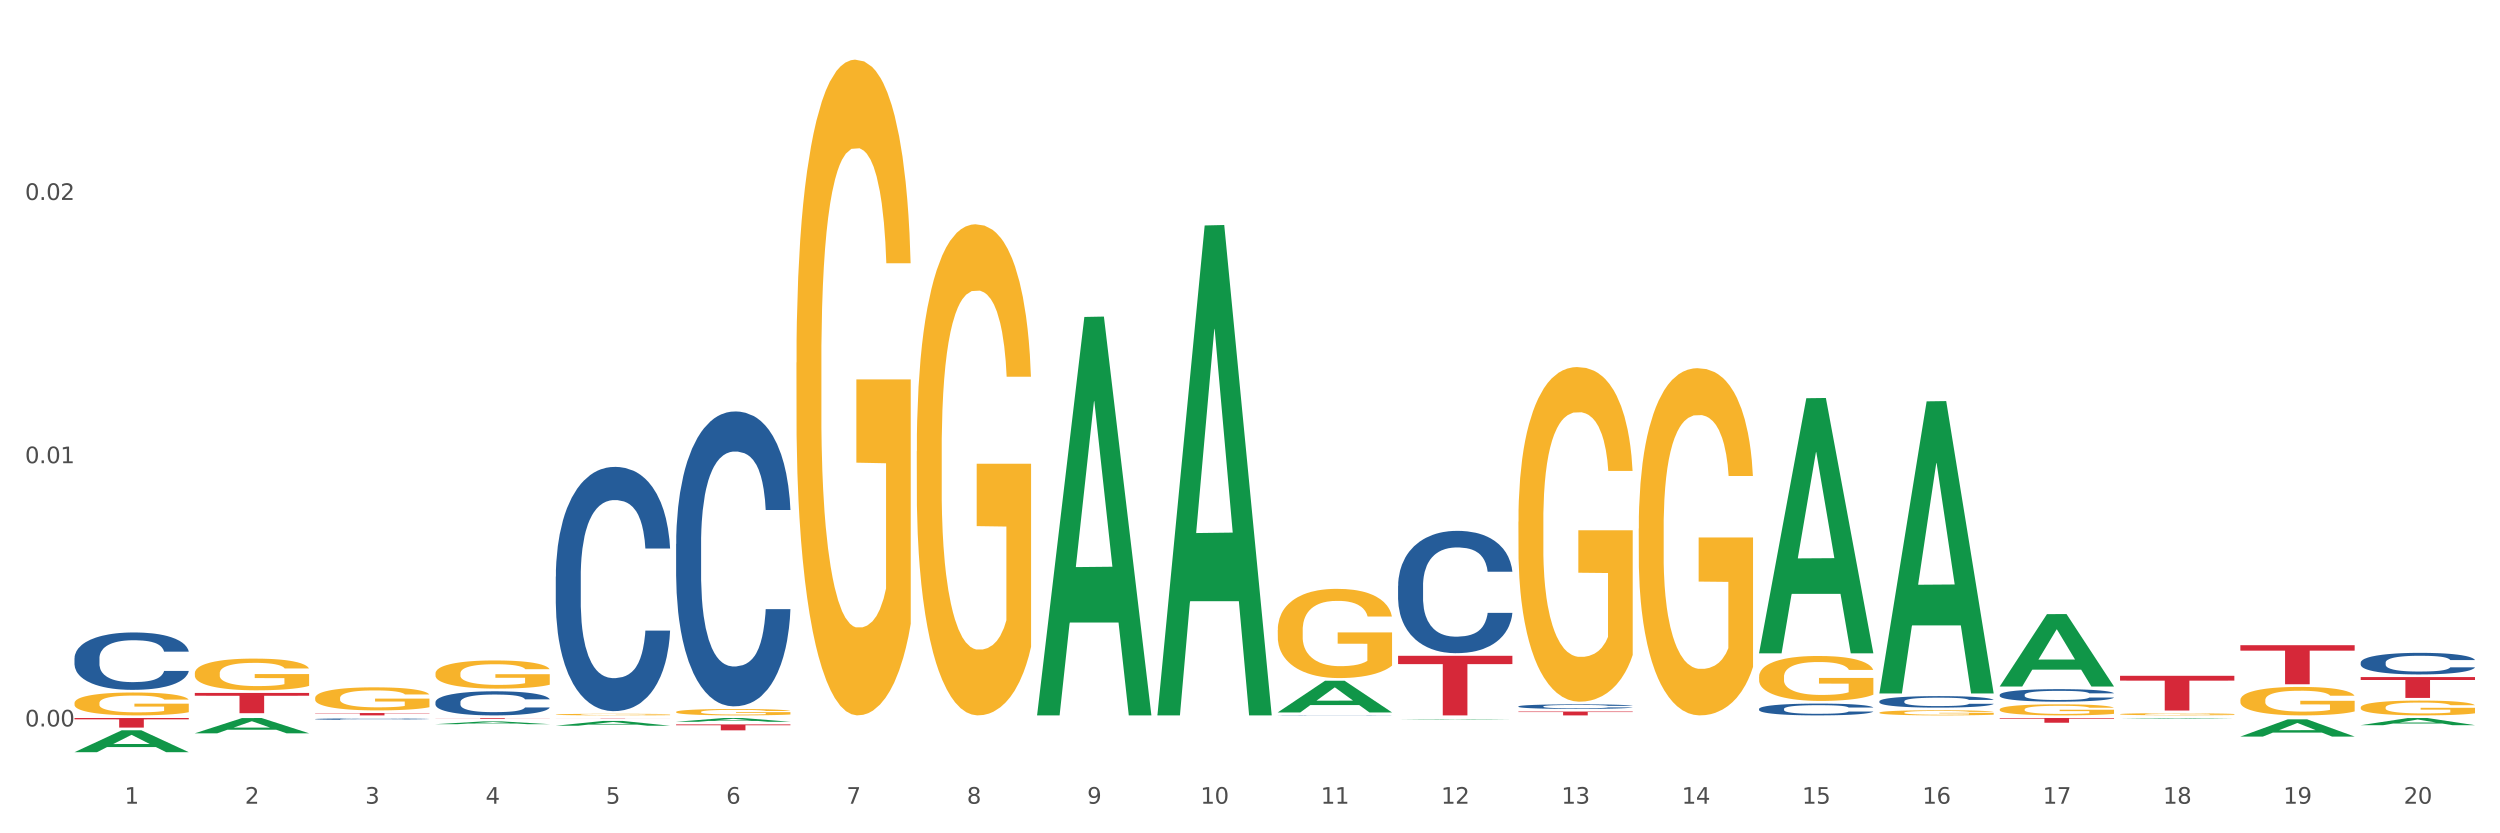 <?xml version="1.0" encoding="utf-8" standalone="no"?>
<!DOCTYPE svg PUBLIC "-//W3C//DTD SVG 1.1//EN"
  "http://www.w3.org/Graphics/SVG/1.1/DTD/svg11.dtd">
<svg xmlns:xlink="http://www.w3.org/1999/xlink" width="1080pt" height="360pt" viewBox="0 0 1080 360" xmlns="http://www.w3.org/2000/svg" version="1.1">
 <rect x="0" y="0" width="1080" height="360" fill="#333333" stroke="none"/>
 <defs>
  <style type="text/css">*{stroke-linejoin: round; stroke-linecap: butt}</style>
 </defs>
 <g id="figure_1">
  <g id="patch_1">
   <path d="M 0 360 
L 1080 360 
L 1080 0 
L 0 0 
z
" style="fill: #ffffff; stroke: #ffffff; stroke-linejoin: miter"/>
  </g>
  <g id="axes_1">
   <g id="matplotlib.axis_1">
    <g id="xtick_1">
     <g id="text_1">
      <!-- 1 -->
      <g style="fill: #4d4d4d" transform="translate(53.812 347.204) scale(0.096 -0.096)">
       <defs>
        <path id="DejaVuSans-31" d="M 794 531 
L 1825 531 
L 1825 4091 
L 703 3866 
L 703 4441 
L 1819 4666 
L 2450 4666 
L 2450 531 
L 3481 531 
L 3481 0 
L 794 0 
L 794 531 
z
" transform="scale(0.016)"/>
       </defs>
       <use xlink:href="#DejaVuSans-31"/>
      </g>
     </g>
    </g>
    <g id="xtick_2">
     <g id="text_2">
      <!-- 2 -->
      <g style="fill: #4d4d4d" transform="translate(105.793 347.204) scale(0.096 -0.096)">
       <defs>
        <path id="DejaVuSans-32" d="M 1228 531 
L 3431 531 
L 3431 0 
L 469 0 
L 469 531 
Q 828 903 1448 1529 
Q 2069 2156 2228 2338 
Q 2531 2678 2651 2914 
Q 2772 3150 2772 3378 
Q 2772 3750 2511 3984 
Q 2250 4219 1831 4219 
Q 1534 4219 1204 4116 
Q 875 4013 500 3803 
L 500 4441 
Q 881 4594 1212 4672 
Q 1544 4750 1819 4750 
Q 2544 4750 2975 4387 
Q 3406 4025 3406 3419 
Q 3406 3131 3298 2873 
Q 3191 2616 2906 2266 
Q 2828 2175 2409 1742 
Q 1991 1309 1228 531 
z
" transform="scale(0.016)"/>
       </defs>
       <use xlink:href="#DejaVuSans-32"/>
      </g>
     </g>
    </g>
    <g id="xtick_3">
     <g id="text_3">
      <!-- 3 -->
      <g style="fill: #4d4d4d" transform="translate(157.774 347.204) scale(0.096 -0.096)">
       <defs>
        <path id="DejaVuSans-33" d="M 2597 2516 
Q 3050 2419 3304 2112 
Q 3559 1806 3559 1356 
Q 3559 666 3084 287 
Q 2609 -91 1734 -91 
Q 1441 -91 1130 -33 
Q 819 25 488 141 
L 488 750 
Q 750 597 1062 519 
Q 1375 441 1716 441 
Q 2309 441 2620 675 
Q 2931 909 2931 1356 
Q 2931 1769 2642 2001 
Q 2353 2234 1838 2234 
L 1294 2234 
L 1294 2753 
L 1863 2753 
Q 2328 2753 2575 2939 
Q 2822 3125 2822 3475 
Q 2822 3834 2567 4026 
Q 2313 4219 1838 4219 
Q 1578 4219 1281 4162 
Q 984 4106 628 3988 
L 628 4550 
Q 988 4650 1302 4700 
Q 1616 4750 1894 4750 
Q 2613 4750 3031 4423 
Q 3450 4097 3450 3541 
Q 3450 3153 3228 2886 
Q 3006 2619 2597 2516 
z
" transform="scale(0.016)"/>
       </defs>
       <use xlink:href="#DejaVuSans-33"/>
      </g>
     </g>
    </g>
    <g id="xtick_4">
     <g id="text_4">
      <!-- 4 -->
      <g style="fill: #4d4d4d" transform="translate(209.756 347.204) scale(0.096 -0.096)">
       <defs>
        <path id="DejaVuSans-34" d="M 2419 4116 
L 825 1625 
L 2419 1625 
L 2419 4116 
z
M 2253 4666 
L 3047 4666 
L 3047 1625 
L 3713 1625 
L 3713 1100 
L 3047 1100 
L 3047 0 
L 2419 0 
L 2419 1100 
L 313 1100 
L 313 1709 
L 2253 4666 
z
" transform="scale(0.016)"/>
       </defs>
       <use xlink:href="#DejaVuSans-34"/>
      </g>
     </g>
    </g>
    <g id="xtick_5">
     <g id="text_5">
      <!-- 5 -->
      <g style="fill: #4d4d4d" transform="translate(261.737 347.204) scale(0.096 -0.096)">
       <defs>
        <path id="DejaVuSans-35" d="M 691 4666 
L 3169 4666 
L 3169 4134 
L 1269 4134 
L 1269 2991 
Q 1406 3038 1543 3061 
Q 1681 3084 1819 3084 
Q 2600 3084 3056 2656 
Q 3513 2228 3513 1497 
Q 3513 744 3044 326 
Q 2575 -91 1722 -91 
Q 1428 -91 1123 -41 
Q 819 9 494 109 
L 494 744 
Q 775 591 1075 516 
Q 1375 441 1709 441 
Q 2250 441 2565 725 
Q 2881 1009 2881 1497 
Q 2881 1984 2565 2268 
Q 2250 2553 1709 2553 
Q 1456 2553 1204 2497 
Q 953 2441 691 2322 
L 691 4666 
z
" transform="scale(0.016)"/>
       </defs>
       <use xlink:href="#DejaVuSans-35"/>
      </g>
     </g>
    </g>
    <g id="xtick_6">
     <g id="text_6">
      <!-- 6 -->
      <g style="fill: #4d4d4d" transform="translate(313.718 347.204) scale(0.096 -0.096)">
       <defs>
        <path id="DejaVuSans-36" d="M 2113 2584 
Q 1688 2584 1439 2293 
Q 1191 2003 1191 1497 
Q 1191 994 1439 701 
Q 1688 409 2113 409 
Q 2538 409 2786 701 
Q 3034 994 3034 1497 
Q 3034 2003 2786 2293 
Q 2538 2584 2113 2584 
z
M 3366 4563 
L 3366 3988 
Q 3128 4100 2886 4159 
Q 2644 4219 2406 4219 
Q 1781 4219 1451 3797 
Q 1122 3375 1075 2522 
Q 1259 2794 1537 2939 
Q 1816 3084 2150 3084 
Q 2853 3084 3261 2657 
Q 3669 2231 3669 1497 
Q 3669 778 3244 343 
Q 2819 -91 2113 -91 
Q 1303 -91 875 529 
Q 447 1150 447 2328 
Q 447 3434 972 4092 
Q 1497 4750 2381 4750 
Q 2619 4750 2861 4703 
Q 3103 4656 3366 4563 
z
" transform="scale(0.016)"/>
       </defs>
       <use xlink:href="#DejaVuSans-36"/>
      </g>
     </g>
    </g>
    <g id="xtick_7">
     <g id="text_7">
      <!-- 7 -->
      <g style="fill: #4d4d4d" transform="translate(365.699 347.204) scale(0.096 -0.096)">
       <defs>
        <path id="DejaVuSans-37" d="M 525 4666 
L 3525 4666 
L 3525 4397 
L 1831 0 
L 1172 0 
L 2766 4134 
L 525 4134 
L 525 4666 
z
" transform="scale(0.016)"/>
       </defs>
       <use xlink:href="#DejaVuSans-37"/>
      </g>
     </g>
    </g>
    <g id="xtick_8">
     <g id="text_8">
      <!-- 8 -->
      <g style="fill: #4d4d4d" transform="translate(417.68 347.204) scale(0.096 -0.096)">
       <defs>
        <path id="DejaVuSans-38" d="M 2034 2216 
Q 1584 2216 1326 1975 
Q 1069 1734 1069 1313 
Q 1069 891 1326 650 
Q 1584 409 2034 409 
Q 2484 409 2743 651 
Q 3003 894 3003 1313 
Q 3003 1734 2745 1975 
Q 2488 2216 2034 2216 
z
M 1403 2484 
Q 997 2584 770 2862 
Q 544 3141 544 3541 
Q 544 4100 942 4425 
Q 1341 4750 2034 4750 
Q 2731 4750 3128 4425 
Q 3525 4100 3525 3541 
Q 3525 3141 3298 2862 
Q 3072 2584 2669 2484 
Q 3125 2378 3379 2068 
Q 3634 1759 3634 1313 
Q 3634 634 3220 271 
Q 2806 -91 2034 -91 
Q 1263 -91 848 271 
Q 434 634 434 1313 
Q 434 1759 690 2068 
Q 947 2378 1403 2484 
z
M 1172 3481 
Q 1172 3119 1398 2916 
Q 1625 2713 2034 2713 
Q 2441 2713 2670 2916 
Q 2900 3119 2900 3481 
Q 2900 3844 2670 4047 
Q 2441 4250 2034 4250 
Q 1625 4250 1398 4047 
Q 1172 3844 1172 3481 
z
" transform="scale(0.016)"/>
       </defs>
       <use xlink:href="#DejaVuSans-38"/>
      </g>
     </g>
    </g>
    <g id="xtick_9">
     <g id="text_9">
      <!-- 9 -->
      <g style="fill: #4d4d4d" transform="translate(469.662 347.204) scale(0.096 -0.096)">
       <defs>
        <path id="DejaVuSans-39" d="M 703 97 
L 703 672 
Q 941 559 1184 500 
Q 1428 441 1663 441 
Q 2288 441 2617 861 
Q 2947 1281 2994 2138 
Q 2813 1869 2534 1725 
Q 2256 1581 1919 1581 
Q 1219 1581 811 2004 
Q 403 2428 403 3163 
Q 403 3881 828 4315 
Q 1253 4750 1959 4750 
Q 2769 4750 3195 4129 
Q 3622 3509 3622 2328 
Q 3622 1225 3098 567 
Q 2575 -91 1691 -91 
Q 1453 -91 1209 -44 
Q 966 3 703 97 
z
M 1959 2075 
Q 2384 2075 2632 2365 
Q 2881 2656 2881 3163 
Q 2881 3666 2632 3958 
Q 2384 4250 1959 4250 
Q 1534 4250 1286 3958 
Q 1038 3666 1038 3163 
Q 1038 2656 1286 2365 
Q 1534 2075 1959 2075 
z
" transform="scale(0.016)"/>
       </defs>
       <use xlink:href="#DejaVuSans-39"/>
      </g>
     </g>
    </g>
    <g id="xtick_10">
     <g id="text_10">
      <!-- 10 -->
      <g style="fill: #4d4d4d" transform="translate(518.589 347.204) scale(0.096 -0.096)">
       <defs>
        <path id="DejaVuSans-30" d="M 2034 4250 
Q 1547 4250 1301 3770 
Q 1056 3291 1056 2328 
Q 1056 1369 1301 889 
Q 1547 409 2034 409 
Q 2525 409 2770 889 
Q 3016 1369 3016 2328 
Q 3016 3291 2770 3770 
Q 2525 4250 2034 4250 
z
M 2034 4750 
Q 2819 4750 3233 4129 
Q 3647 3509 3647 2328 
Q 3647 1150 3233 529 
Q 2819 -91 2034 -91 
Q 1250 -91 836 529 
Q 422 1150 422 2328 
Q 422 3509 836 4129 
Q 1250 4750 2034 4750 
z
" transform="scale(0.016)"/>
       </defs>
       <use xlink:href="#DejaVuSans-31"/>
       <use xlink:href="#DejaVuSans-30" transform="translate(63.623 0)"/>
      </g>
     </g>
    </g>
    <g id="xtick_11">
     <g id="text_11">
      <!-- 11 -->
      <g style="fill: #4d4d4d" transform="translate(570.57 347.204) scale(0.096 -0.096)">
       <use xlink:href="#DejaVuSans-31"/>
       <use xlink:href="#DejaVuSans-31" transform="translate(63.623 0)"/>
      </g>
     </g>
    </g>
    <g id="xtick_12">
     <g id="text_12">
      <!-- 12 -->
      <g style="fill: #4d4d4d" transform="translate(622.551 347.204) scale(0.096 -0.096)">
       <use xlink:href="#DejaVuSans-31"/>
       <use xlink:href="#DejaVuSans-32" transform="translate(63.623 0)"/>
      </g>
     </g>
    </g>
    <g id="xtick_13">
     <g id="text_13">
      <!-- 13 -->
      <g style="fill: #4d4d4d" transform="translate(674.533 347.204) scale(0.096 -0.096)">
       <use xlink:href="#DejaVuSans-31"/>
       <use xlink:href="#DejaVuSans-33" transform="translate(63.623 0)"/>
      </g>
     </g>
    </g>
    <g id="xtick_14">
     <g id="text_14">
      <!-- 14 -->
      <g style="fill: #4d4d4d" transform="translate(726.514 347.204) scale(0.096 -0.096)">
       <use xlink:href="#DejaVuSans-31"/>
       <use xlink:href="#DejaVuSans-34" transform="translate(63.623 0)"/>
      </g>
     </g>
    </g>
    <g id="xtick_15">
     <g id="text_15">
      <!-- 15 -->
      <g style="fill: #4d4d4d" transform="translate(778.495 347.204) scale(0.096 -0.096)">
       <use xlink:href="#DejaVuSans-31"/>
       <use xlink:href="#DejaVuSans-35" transform="translate(63.623 0)"/>
      </g>
     </g>
    </g>
    <g id="xtick_16">
     <g id="text_16">
      <!-- 16 -->
      <g style="fill: #4d4d4d" transform="translate(830.476 347.204) scale(0.096 -0.096)">
       <use xlink:href="#DejaVuSans-31"/>
       <use xlink:href="#DejaVuSans-36" transform="translate(63.623 0)"/>
      </g>
     </g>
    </g>
    <g id="xtick_17">
     <g id="text_17">
      <!-- 17 -->
      <g style="fill: #4d4d4d" transform="translate(882.457 347.204) scale(0.096 -0.096)">
       <use xlink:href="#DejaVuSans-31"/>
       <use xlink:href="#DejaVuSans-37" transform="translate(63.623 0)"/>
      </g>
     </g>
    </g>
    <g id="xtick_18">
     <g id="text_18">
      <!-- 18 -->
      <g style="fill: #4d4d4d" transform="translate(934.439 347.204) scale(0.096 -0.096)">
       <use xlink:href="#DejaVuSans-31"/>
       <use xlink:href="#DejaVuSans-38" transform="translate(63.623 0)"/>
      </g>
     </g>
    </g>
    <g id="xtick_19">
     <g id="text_19">
      <!-- 19 -->
      <g style="fill: #4d4d4d" transform="translate(986.42 347.204) scale(0.096 -0.096)">
       <use xlink:href="#DejaVuSans-31"/>
       <use xlink:href="#DejaVuSans-39" transform="translate(63.623 0)"/>
      </g>
     </g>
    </g>
    <g id="xtick_20">
     <g id="text_20">
      <!-- 20 -->
      <g style="fill: #4d4d4d" transform="translate(1038.401 347.204) scale(0.096 -0.096)">
       <use xlink:href="#DejaVuSans-32"/>
       <use xlink:href="#DejaVuSans-30" transform="translate(63.623 0)"/>
      </g>
     </g>
    </g>
    <g id="xtick_21"/>
    <g id="xtick_22"/>
    <g id="xtick_23"/>
    <g id="xtick_24"/>
    <g id="xtick_25"/>
    <g id="xtick_26"/>
    <g id="xtick_27"/>
    <g id="xtick_28"/>
    <g id="xtick_29"/>
    <g id="xtick_30"/>
    <g id="xtick_31"/>
    <g id="xtick_32"/>
    <g id="xtick_33"/>
    <g id="xtick_34"/>
    <g id="xtick_35"/>
    <g id="xtick_36"/>
    <g id="xtick_37"/>
    <g id="xtick_38"/>
    <g id="xtick_39"/>
   </g>
   <g id="matplotlib.axis_2">
    <g id="ytick_1">
     <g id="text_21">
      <!-- 0.00 -->
      <g style="fill: #4d4d4d" transform="translate(10.8 313.835) scale(0.096 -0.096)">
       <defs>
        <path id="DejaVuSans-2e" d="M 684 794 
L 1344 794 
L 1344 0 
L 684 0 
L 684 794 
z
" transform="scale(0.016)"/>
       </defs>
       <use xlink:href="#DejaVuSans-30"/>
       <use xlink:href="#DejaVuSans-2e" transform="translate(63.623 0)"/>
       <use xlink:href="#DejaVuSans-30" transform="translate(95.41 0)"/>
       <use xlink:href="#DejaVuSans-30" transform="translate(159.033 0)"/>
      </g>
     </g>
    </g>
    <g id="ytick_2">
     <g id="text_22">
      <!-- 0.01 -->
      <g style="fill: #4d4d4d" transform="translate(10.8 200.106) scale(0.096 -0.096)">
       <use xlink:href="#DejaVuSans-30"/>
       <use xlink:href="#DejaVuSans-2e" transform="translate(63.623 0)"/>
       <use xlink:href="#DejaVuSans-30" transform="translate(95.41 0)"/>
       <use xlink:href="#DejaVuSans-31" transform="translate(159.033 0)"/>
      </g>
     </g>
    </g>
    <g id="ytick_3">
     <g id="text_23">
      <!-- 0.02 -->
      <g style="fill: #4d4d4d" transform="translate(10.8 86.376) scale(0.096 -0.096)">
       <use xlink:href="#DejaVuSans-30"/>
       <use xlink:href="#DejaVuSans-2e" transform="translate(63.623 0)"/>
       <use xlink:href="#DejaVuSans-30" transform="translate(95.41 0)"/>
       <use xlink:href="#DejaVuSans-32" transform="translate(159.033 0)"/>
      </g>
     </g>
    </g>
    <g id="ytick_4"/>
    <g id="ytick_5"/>
    <g id="ytick_6"/>
   </g>
   <g id="PolyCollection_1">
    <path d="M 32.175 324.932 
L 32.226 324.923 
L 52.59 315.476 
L 61.041 315.467 
L 81.557 324.95 
L 71.783 324.95 
L 67.353 322.741 
L 46.328 322.741 
L 46.175 322.777 
L 41.899 324.95 
L 32.175 324.95 
L 32.175 324.932 
L 48.975 321.423 
L 64.706 321.415 
L 56.917 317.488 
L 56.815 317.47 
L 56.713 317.497 
L 48.924 321.415 
L 48.975 321.423 
L 32.175 324.932 
z
" clip-path="url(#pe4af27a648)" style="fill: #109648"/>
    <path d="M 551.987 308.975 
L 552.045 308.975 
L 552.045 308.972 
L 552.221 308.967 
L 552.863 308.958 
L 553.68 308.952 
L 555.081 308.944 
L 555.84 308.941 
L 556.832 308.937 
L 558.875 308.931 
L 561.21 308.926 
L 562.844 308.924 
L 564.07 308.922 
L 566.813 308.919 
L 568.389 308.917 
L 570.024 308.916 
L 571.425 308.915 
L 573.76 308.915 
L 575.627 308.914 
L 577.787 308.914 
L 579.597 308.914 
L 581.99 308.915 
L 585.492 308.916 
L 586.835 308.917 
L 588.644 308.919 
L 590.512 308.921 
L 592.03 308.923 
L 593.781 308.925 
L 595.59 308.929 
L 597.342 308.934 
L 598.567 308.938 
L 599.56 308.943 
L 600.435 308.948 
L 601.077 308.955 
L 601.369 308.96 
L 590.687 308.96 
L 590.395 308.955 
L 589.812 308.95 
L 589.228 308.947 
L 588.586 308.944 
L 587.594 308.941 
L 586.718 308.939 
L 585.259 308.936 
L 583.916 308.935 
L 582.807 308.934 
L 581.465 308.933 
L 578.604 308.933 
L 576.561 308.933 
L 575.277 308.933 
L 573.701 308.934 
L 572.359 308.934 
L 570.783 308.936 
L 569.557 308.937 
L 568.331 308.94 
L 567.631 308.941 
L 566.58 308.944 
L 565.879 308.946 
L 564.945 308.95 
L 564.42 308.953 
L 563.486 308.96 
L 563.078 308.965 
L 562.902 308.969 
L 562.786 308.973 
L 562.786 308.992 
L 563.136 309.001 
L 563.428 309.004 
L 563.895 309.009 
L 564.77 309.014 
L 566.055 309.019 
L 567.397 309.023 
L 568.506 309.026 
L 569.557 309.027 
L 570.607 309.029 
L 571.892 309.03 
L 572.942 309.031 
L 574.518 309.032 
L 576.386 309.032 
L 577.846 309.032 
L 580.822 309.031 
L 582.165 309.031 
L 583.449 309.03 
L 584.85 309.028 
L 585.959 309.027 
L 586.601 309.026 
L 587.652 309.023 
L 588.469 309.021 
L 589.17 309.018 
L 589.637 309.016 
L 590.162 309.012 
L 590.57 309.008 
L 590.687 309.005 
L 601.369 309.005 
L 601.136 309.01 
L 600.727 309.014 
L 599.91 309.02 
L 599.268 309.023 
L 598.275 309.028 
L 597.225 309.031 
L 595.766 309.035 
L 594.423 309.038 
L 593.022 309.04 
L 591.504 309.042 
L 588.761 309.046 
L 587.769 309.046 
L 585.667 309.048 
L 584.033 309.049 
L 581.64 309.05 
L 579.188 309.05 
L 576.62 309.05 
L 574.343 309.05 
L 571.833 309.049 
L 570.257 309.049 
L 568.506 309.047 
L 566.463 309.046 
L 564.537 309.044 
L 562.727 309.041 
L 561.035 309.038 
L 559.459 309.035 
L 557.416 309.03 
L 555.898 309.024 
L 554.789 309.02 
L 554.03 309.015 
L 553.271 309.01 
L 552.863 309.007 
L 552.221 308.998 
L 551.987 308.99 
L 551.987 308.975 
z
" clip-path="url(#pe4af27a648)" style="fill: #255c99"/>
    <path d="M 292.081 234.986 
L 292.139 234.87 
L 292.139 231.612 
L 292.315 227.191 
L 292.957 219.047 
L 293.774 212.88 
L 295.175 205.666 
L 295.934 202.641 
L 296.926 199.267 
L 298.969 193.799 
L 301.304 189.145 
L 302.938 186.585 
L 304.164 184.956 
L 306.907 182.048 
L 308.483 180.768 
L 310.118 179.721 
L 311.519 179.023 
L 313.854 178.208 
L 315.721 177.859 
L 317.881 177.743 
L 319.691 177.859 
L 322.084 178.324 
L 325.586 179.721 
L 326.929 180.535 
L 328.738 181.931 
L 330.606 183.793 
L 332.124 185.654 
L 333.875 188.33 
L 335.684 191.821 
L 337.436 196.242 
L 338.661 200.314 
L 339.654 204.619 
L 340.529 209.855 
L 341.171 215.556 
L 341.463 220.326 
L 330.781 220.326 
L 330.489 216.021 
L 329.906 211.368 
L 329.322 208.226 
L 328.68 205.666 
L 327.688 202.758 
L 326.812 200.896 
L 325.353 198.685 
L 324.01 197.289 
L 322.901 196.475 
L 321.559 195.777 
L 318.698 195.079 
L 316.655 195.079 
L 315.371 195.311 
L 313.795 195.893 
L 312.453 196.708 
L 310.877 198.104 
L 309.651 199.616 
L 308.425 201.594 
L 307.725 202.99 
L 306.674 205.55 
L 305.973 207.644 
L 305.039 211.251 
L 304.514 213.811 
L 303.58 220.443 
L 303.172 225.329 
L 302.996 228.704 
L 302.88 232.427 
L 302.88 250.577 
L 303.23 258.722 
L 303.522 262.212 
L 303.989 266.168 
L 304.864 271.287 
L 306.149 276.29 
L 307.491 279.897 
L 308.6 282.108 
L 309.651 283.737 
L 310.701 285.016 
L 311.986 286.18 
L 313.036 286.878 
L 314.612 287.576 
L 316.48 287.925 
L 317.94 287.925 
L 320.916 287.343 
L 322.259 286.762 
L 323.543 285.947 
L 324.944 284.667 
L 326.053 283.271 
L 326.695 282.224 
L 327.746 280.013 
L 328.563 277.686 
L 329.264 275.01 
L 329.731 272.683 
L 330.256 269.193 
L 330.664 265.237 
L 330.781 263.143 
L 341.463 263.143 
L 341.23 267.331 
L 340.821 271.404 
L 340.004 276.872 
L 339.362 280.013 
L 338.369 283.853 
L 337.319 287.111 
L 335.86 290.718 
L 334.517 293.394 
L 333.116 295.721 
L 331.598 297.815 
L 328.855 300.724 
L 327.863 301.538 
L 325.761 302.934 
L 324.127 303.749 
L 321.734 304.563 
L 319.282 305.028 
L 316.714 305.145 
L 314.437 304.912 
L 311.927 304.214 
L 310.351 303.516 
L 308.6 302.469 
L 306.557 300.84 
L 304.631 298.862 
L 302.821 296.535 
L 301.129 293.859 
L 299.553 290.834 
L 297.51 285.831 
L 295.992 280.944 
L 294.883 276.407 
L 294.124 272.567 
L 293.365 267.68 
L 292.957 264.306 
L 292.315 256.162 
L 292.081 248.599 
L 292.081 234.986 
z
" clip-path="url(#pe4af27a648)" style="fill: #255c99"/>
    <path d="M 240.1 249.107 
L 240.158 249.011 
L 240.158 246.312 
L 240.333 242.65 
L 240.975 235.904 
L 241.793 230.797 
L 243.193 224.822 
L 243.952 222.316 
L 244.945 219.521 
L 246.988 214.992 
L 249.322 211.137 
L 250.957 209.017 
L 252.183 207.667 
L 254.926 205.258 
L 256.502 204.198 
L 258.137 203.331 
L 259.537 202.752 
L 261.872 202.078 
L 263.74 201.789 
L 265.9 201.692 
L 267.709 201.789 
L 270.103 202.174 
L 273.605 203.331 
L 274.947 204.005 
L 276.757 205.162 
L 278.625 206.704 
L 280.143 208.246 
L 281.894 210.462 
L 283.703 213.353 
L 285.454 217.015 
L 286.68 220.388 
L 287.672 223.954 
L 288.548 228.291 
L 289.19 233.013 
L 289.482 236.964 
L 278.8 236.964 
L 278.508 233.399 
L 277.924 229.544 
L 277.341 226.942 
L 276.699 224.822 
L 275.706 222.412 
L 274.831 220.87 
L 273.371 219.039 
L 272.029 217.883 
L 270.92 217.208 
L 269.577 216.63 
L 266.717 216.052 
L 264.674 216.052 
L 263.39 216.245 
L 261.814 216.726 
L 260.471 217.401 
L 258.895 218.557 
L 257.67 219.81 
L 256.444 221.449 
L 255.743 222.605 
L 254.693 224.725 
L 253.992 226.46 
L 253.058 229.447 
L 252.533 231.568 
L 251.599 237.061 
L 251.19 241.108 
L 251.015 243.903 
L 250.899 246.987 
L 250.899 262.021 
L 251.249 268.767 
L 251.541 271.658 
L 252.008 274.935 
L 252.883 279.175 
L 254.167 283.319 
L 255.51 286.307 
L 256.619 288.138 
L 257.67 289.487 
L 258.72 290.547 
L 260.004 291.511 
L 261.055 292.089 
L 262.631 292.667 
L 264.499 292.956 
L 265.958 292.956 
L 268.935 292.474 
L 270.278 291.993 
L 271.562 291.318 
L 272.963 290.258 
L 274.072 289.101 
L 274.714 288.234 
L 275.765 286.403 
L 276.582 284.476 
L 277.282 282.259 
L 277.749 280.332 
L 278.275 277.44 
L 278.683 274.164 
L 278.8 272.429 
L 289.482 272.429 
L 289.248 275.899 
L 288.84 279.272 
L 288.023 283.801 
L 287.381 286.403 
L 286.388 289.583 
L 285.338 292.282 
L 283.878 295.269 
L 282.536 297.486 
L 281.135 299.413 
L 279.617 301.148 
L 276.874 303.557 
L 275.881 304.232 
L 273.78 305.388 
L 272.146 306.063 
L 269.752 306.737 
L 267.301 307.123 
L 264.733 307.219 
L 262.456 307.027 
L 259.946 306.448 
L 258.37 305.87 
L 256.619 305.003 
L 254.576 303.654 
L 252.65 302.015 
L 250.84 300.088 
L 249.147 297.871 
L 247.571 295.366 
L 245.528 291.222 
L 244.011 287.174 
L 242.902 283.416 
L 242.143 280.235 
L 241.384 276.188 
L 240.975 273.393 
L 240.333 266.647 
L 240.1 260.383 
L 240.1 249.107 
z
" clip-path="url(#pe4af27a648)" style="fill: #255c99"/>
    <path d="M 188.119 303.314 
L 188.177 303.304 
L 188.177 303.038 
L 188.352 302.676 
L 188.994 302.01 
L 189.811 301.506 
L 191.212 300.916 
L 191.971 300.669 
L 192.963 300.393 
L 195.006 299.946 
L 197.341 299.566 
L 198.976 299.356 
L 200.201 299.223 
L 202.945 298.985 
L 204.521 298.881 
L 206.155 298.795 
L 207.556 298.738 
L 209.891 298.671 
L 211.759 298.643 
L 213.919 298.633 
L 215.728 298.643 
L 218.121 298.681 
L 221.624 298.795 
L 222.966 298.862 
L 224.776 298.976 
L 226.644 299.128 
L 228.161 299.28 
L 229.912 299.499 
L 231.722 299.784 
L 233.473 300.146 
L 234.699 300.479 
L 235.691 300.831 
L 236.567 301.259 
L 237.209 301.725 
L 237.501 302.115 
L 226.819 302.115 
L 226.527 301.763 
L 225.943 301.383 
L 225.36 301.126 
L 224.717 300.916 
L 223.725 300.679 
L 222.85 300.526 
L 221.39 300.346 
L 220.048 300.231 
L 218.939 300.165 
L 217.596 300.108 
L 214.736 300.051 
L 212.693 300.051 
L 211.409 300.07 
L 209.833 300.117 
L 208.49 300.184 
L 206.914 300.298 
L 205.688 300.422 
L 204.463 300.583 
L 203.762 300.698 
L 202.711 300.907 
L 202.011 301.078 
L 201.077 301.373 
L 200.552 301.582 
L 199.618 302.125 
L 199.209 302.524 
L 199.034 302.8 
L 198.917 303.105 
L 198.917 304.589 
L 199.268 305.255 
L 199.559 305.54 
L 200.026 305.863 
L 200.902 306.282 
L 202.186 306.691 
L 203.529 306.986 
L 204.638 307.167 
L 205.688 307.3 
L 206.739 307.405 
L 208.023 307.5 
L 209.074 307.557 
L 210.65 307.614 
L 212.518 307.642 
L 213.977 307.642 
L 216.954 307.595 
L 218.297 307.547 
L 219.581 307.481 
L 220.982 307.376 
L 222.091 307.262 
L 222.733 307.176 
L 223.783 306.995 
L 224.601 306.805 
L 225.301 306.586 
L 225.768 306.396 
L 226.293 306.111 
L 226.702 305.787 
L 226.819 305.616 
L 237.501 305.616 
L 237.267 305.959 
L 236.859 306.291 
L 236.041 306.739 
L 235.399 306.995 
L 234.407 307.309 
L 233.356 307.576 
L 231.897 307.871 
L 230.555 308.089 
L 229.154 308.28 
L 227.636 308.451 
L 224.893 308.689 
L 223.9 308.755 
L 221.799 308.87 
L 220.164 308.936 
L 217.771 309.003 
L 215.32 309.041 
L 212.751 309.05 
L 210.475 309.031 
L 207.965 308.974 
L 206.389 308.917 
L 204.638 308.832 
L 202.595 308.698 
L 200.668 308.537 
L 198.859 308.346 
L 197.166 308.128 
L 195.59 307.88 
L 193.547 307.471 
L 192.029 307.072 
L 190.92 306.701 
L 190.162 306.387 
L 189.403 305.987 
L 188.994 305.711 
L 188.352 305.045 
L 188.119 304.427 
L 188.119 303.314 
z
" clip-path="url(#pe4af27a648)" style="fill: #255c99"/>
    <path d="M 136.137 310.635 
L 136.196 310.634 
L 136.196 310.618 
L 136.371 310.596 
L 137.013 310.555 
L 137.83 310.524 
L 139.231 310.487 
L 139.99 310.472 
L 140.982 310.455 
L 143.025 310.428 
L 145.36 310.405 
L 146.994 310.392 
L 148.22 310.383 
L 150.964 310.369 
L 152.54 310.362 
L 154.174 310.357 
L 155.575 310.354 
L 157.91 310.35 
L 159.778 310.348 
L 161.938 310.347 
L 163.747 310.348 
L 166.14 310.35 
L 169.643 310.357 
L 170.985 310.361 
L 172.795 310.368 
L 174.662 310.378 
L 176.18 310.387 
L 177.931 310.4 
L 179.741 310.418 
L 181.492 310.44 
L 182.718 310.461 
L 183.71 310.482 
L 184.586 310.508 
L 185.228 310.537 
L 185.52 310.561 
L 174.838 310.561 
L 174.546 310.539 
L 173.962 310.516 
L 173.378 310.5 
L 172.736 310.487 
L 171.744 310.473 
L 170.868 310.464 
L 169.409 310.452 
L 168.067 310.445 
L 166.957 310.441 
L 165.615 310.438 
L 162.755 310.434 
L 160.712 310.434 
L 159.428 310.435 
L 157.852 310.438 
L 156.509 310.442 
L 154.933 310.449 
L 153.707 310.457 
L 152.481 310.467 
L 151.781 310.474 
L 150.73 310.487 
L 150.03 310.497 
L 149.096 310.515 
L 148.57 310.528 
L 147.637 310.562 
L 147.228 310.586 
L 147.053 310.603 
L 146.936 310.622 
L 146.936 310.713 
L 147.286 310.754 
L 147.578 310.771 
L 148.045 310.791 
L 148.921 310.817 
L 150.205 310.842 
L 151.547 310.86 
L 152.656 310.871 
L 153.707 310.879 
L 154.758 310.886 
L 156.042 310.892 
L 157.093 310.895 
L 158.669 310.899 
L 160.537 310.9 
L 161.996 310.9 
L 164.973 310.897 
L 166.315 310.895 
L 167.6 310.89 
L 169 310.884 
L 170.11 310.877 
L 170.752 310.872 
L 171.802 310.861 
L 172.619 310.849 
L 173.32 310.836 
L 173.787 310.824 
L 174.312 310.806 
L 174.721 310.786 
L 174.838 310.776 
L 185.52 310.776 
L 185.286 310.797 
L 184.877 310.817 
L 184.06 310.845 
L 183.418 310.861 
L 182.426 310.88 
L 181.375 310.896 
L 179.916 310.914 
L 178.573 310.928 
L 177.172 310.94 
L 175.655 310.95 
L 172.911 310.965 
L 171.919 310.969 
L 169.818 310.976 
L 168.183 310.98 
L 165.79 310.984 
L 163.338 310.986 
L 160.77 310.987 
L 158.494 310.986 
L 155.984 310.982 
L 154.408 310.979 
L 152.656 310.973 
L 150.613 310.965 
L 148.687 310.955 
L 146.878 310.944 
L 145.185 310.93 
L 143.609 310.915 
L 141.566 310.89 
L 140.048 310.865 
L 138.939 310.843 
L 138.18 310.823 
L 137.422 310.799 
L 137.013 310.782 
L 136.371 310.741 
L 136.137 310.703 
L 136.137 310.635 
z
" clip-path="url(#pe4af27a648)" style="fill: #255c99"/>
    <path d="M 32.175 284.364 
L 32.233 284.342 
L 32.233 283.707 
L 32.408 282.847 
L 33.051 281.261 
L 33.868 280.061 
L 35.269 278.657 
L 36.028 278.068 
L 37.02 277.411 
L 39.063 276.347 
L 41.398 275.441 
L 43.032 274.943 
L 44.258 274.626 
L 47.001 274.059 
L 48.577 273.81 
L 50.212 273.606 
L 51.613 273.471 
L 53.948 273.312 
L 55.815 273.244 
L 57.975 273.221 
L 59.785 273.244 
L 62.178 273.335 
L 65.68 273.606 
L 67.023 273.765 
L 68.832 274.037 
L 70.7 274.399 
L 72.218 274.762 
L 73.969 275.282 
L 75.778 275.962 
L 77.53 276.822 
L 78.755 277.615 
L 79.748 278.453 
L 80.623 279.472 
L 81.265 280.582 
L 81.557 281.511 
L 70.875 281.511 
L 70.583 280.673 
L 70 279.767 
L 69.416 279.155 
L 68.774 278.657 
L 67.782 278.091 
L 66.906 277.728 
L 65.447 277.298 
L 64.104 277.026 
L 62.995 276.868 
L 61.653 276.732 
L 58.792 276.596 
L 56.749 276.596 
L 55.465 276.641 
L 53.889 276.755 
L 52.547 276.913 
L 50.971 277.185 
L 49.745 277.479 
L 48.519 277.864 
L 47.819 278.136 
L 46.768 278.634 
L 46.067 279.042 
L 45.133 279.744 
L 44.608 280.242 
L 43.674 281.533 
L 43.266 282.484 
L 43.09 283.141 
L 42.974 283.866 
L 42.974 287.399 
L 43.324 288.984 
L 43.616 289.664 
L 44.083 290.434 
L 44.958 291.43 
L 46.242 292.404 
L 47.585 293.106 
L 48.694 293.537 
L 49.745 293.854 
L 50.795 294.103 
L 52.08 294.329 
L 53.13 294.465 
L 54.706 294.601 
L 56.574 294.669 
L 58.033 294.669 
L 61.01 294.556 
L 62.353 294.443 
L 63.637 294.284 
L 65.038 294.035 
L 66.147 293.763 
L 66.789 293.559 
L 67.84 293.129 
L 68.657 292.676 
L 69.358 292.155 
L 69.825 291.702 
L 70.35 291.023 
L 70.758 290.253 
L 70.875 289.845 
L 81.557 289.845 
L 81.324 290.66 
L 80.915 291.453 
L 80.098 292.517 
L 79.456 293.129 
L 78.463 293.876 
L 77.413 294.51 
L 75.953 295.213 
L 74.611 295.733 
L 73.21 296.186 
L 71.692 296.594 
L 68.949 297.16 
L 67.957 297.319 
L 65.855 297.591 
L 64.221 297.749 
L 61.828 297.908 
L 59.376 297.998 
L 56.808 298.021 
L 54.531 297.976 
L 52.021 297.84 
L 50.445 297.704 
L 48.694 297.5 
L 46.651 297.183 
L 44.725 296.798 
L 42.915 296.345 
L 41.223 295.824 
L 39.647 295.235 
L 37.604 294.261 
L 36.086 293.31 
L 34.977 292.427 
L 34.218 291.679 
L 33.459 290.728 
L 33.051 290.071 
L 32.408 288.486 
L 32.175 287.014 
L 32.175 284.364 
z
" clip-path="url(#pe4af27a648)" style="fill: #255c99"/>
    <path d="M 84.156 290.845 
L 84.215 290.832 
L 84.215 290.382 
L 84.331 289.994 
L 84.914 289.055 
L 85.789 288.279 
L 86.43 287.866 
L 87.071 287.528 
L 87.829 287.19 
L 88.762 286.84 
L 90.453 286.327 
L 91.502 286.064 
L 92.785 285.788 
L 95.117 285.388 
L 96.808 285.163 
L 98.557 284.975 
L 101.414 284.75 
L 103.279 284.649 
L 105.262 284.574 
L 107.652 284.524 
L 109.459 284.512 
L 113.424 284.549 
L 116.806 284.662 
L 118.438 284.75 
L 120.537 284.9 
L 121.645 285 
L 123.452 285.2 
L 125.318 285.463 
L 126.6 285.688 
L 128.524 286.114 
L 129.982 286.539 
L 131.323 287.065 
L 132.022 287.428 
L 132.547 287.766 
L 133.014 288.154 
L 133.48 288.767 
L 122.986 288.767 
L 122.577 288.329 
L 121.936 287.916 
L 121.003 287.516 
L 120.187 287.265 
L 118.788 286.952 
L 117.505 286.752 
L 116.164 286.602 
L 114.532 286.477 
L 113.249 286.414 
L 111.442 286.364 
L 107.885 286.377 
L 105.495 286.477 
L 103.862 286.602 
L 102.813 286.715 
L 101.88 286.84 
L 100.831 287.015 
L 99.606 287.278 
L 98.732 287.516 
L 97.857 287.816 
L 97.158 288.116 
L 96.516 288.467 
L 95.992 288.842 
L 95.583 289.23 
L 95.234 289.706 
L 94.942 290.494 
L 94.942 292.209 
L 95.059 292.597 
L 95.35 293.11 
L 95.7 293.498 
L 96.283 293.961 
L 96.808 294.274 
L 97.799 294.725 
L 98.907 295.1 
L 99.781 295.338 
L 100.656 295.538 
L 102.172 295.814 
L 103.862 296.039 
L 105.32 296.177 
L 107.302 296.302 
L 108.643 296.352 
L 109.809 296.377 
L 112.666 296.377 
L 114.707 296.339 
L 116.98 296.252 
L 118.73 296.139 
L 120.187 296.001 
L 121.82 295.776 
L 122.869 295.563 
L 122.869 292.948 
L 110.042 292.935 
L 110.042 291.195 
L 133.538 291.195 
L 133.538 296.302 
L 132.547 296.565 
L 131.439 296.802 
L 130.273 297.015 
L 128.524 297.278 
L 126.425 297.528 
L 124.56 297.704 
L 122.577 297.854 
L 120.245 297.991 
L 117.214 298.117 
L 115.348 298.167 
L 113.016 298.204 
L 110.276 298.217 
L 107.885 298.192 
L 105.553 298.129 
L 103.104 298.016 
L 100.714 297.854 
L 98.907 297.691 
L 97.099 297.491 
L 95.175 297.228 
L 93.659 296.978 
L 92.493 296.752 
L 91.211 296.464 
L 89.812 296.089 
L 88.762 295.751 
L 87.829 295.401 
L 86.838 294.95 
L 86.138 294.562 
L 85.439 294.074 
L 85.031 293.711 
L 84.564 293.148 
L 84.215 292.359 
L 84.156 290.845 
z
" clip-path="url(#pe4af27a648)" style="fill: #f7b32b"/>
    <path d="M 32.175 310.188 
L 81.557 310.188 
L 81.557 310.763 
L 62.132 310.767 
L 62.132 314.329 
L 51.483 314.329 
L 51.483 310.767 
L 32.175 310.763 
L 32.175 310.192 
L 32.175 310.188 
z
" clip-path="url(#pe4af27a648)" style="fill: #d62839"/>
    <path d="M 84.156 299.354 
L 133.538 299.354 
L 133.538 300.569 
L 114.113 300.577 
L 114.113 308.094 
L 103.464 308.094 
L 103.464 300.577 
L 84.156 300.569 
L 84.156 299.363 
L 84.156 299.354 
z
" clip-path="url(#pe4af27a648)" style="fill: #d62839"/>
    <path d="M 136.137 308.035 
L 185.52 308.035 
L 185.52 308.176 
L 166.094 308.177 
L 166.094 309.05 
L 155.446 309.05 
L 155.446 308.177 
L 136.137 308.176 
L 136.137 308.036 
L 136.137 308.035 
z
" clip-path="url(#pe4af27a648)" style="fill: #d62839"/>
    <path d="M 188.119 310.188 
L 237.501 310.188 
L 237.501 310.234 
L 218.076 310.234 
L 218.076 310.518 
L 207.427 310.518 
L 207.427 310.234 
L 188.119 310.234 
L 188.119 310.188 
L 188.119 310.188 
z
" clip-path="url(#pe4af27a648)" style="fill: #d62839"/>
    <path d="M 240.1 310.188 
L 289.482 310.188 
L 289.482 310.204 
L 270.057 310.204 
L 270.057 310.304 
L 259.408 310.304 
L 259.408 310.204 
L 240.1 310.204 
L 240.1 310.188 
L 240.1 310.188 
z
" clip-path="url(#pe4af27a648)" style="fill: #d62839"/>
    <path d="M 292.081 312.948 
L 341.463 312.948 
L 341.463 313.304 
L 322.038 313.306 
L 322.038 315.51 
L 311.389 315.51 
L 311.389 313.306 
L 292.081 313.304 
L 292.081 312.95 
L 292.081 312.948 
z
" clip-path="url(#pe4af27a648)" style="fill: #d62839"/>
    <path d="M 603.968 283.314 
L 653.35 283.314 
L 653.35 286.891 
L 633.925 286.915 
L 633.925 309.05 
L 623.276 309.05 
L 623.276 286.915 
L 603.968 286.891 
L 603.968 283.338 
L 603.968 283.314 
z
" clip-path="url(#pe4af27a648)" style="fill: #d62839"/>
    <path d="M 655.949 307.383 
L 705.332 307.383 
L 705.332 307.614 
L 685.906 307.616 
L 685.906 309.05 
L 675.258 309.05 
L 675.258 307.616 
L 655.949 307.614 
L 655.949 307.384 
L 655.949 307.383 
z
" clip-path="url(#pe4af27a648)" style="fill: #d62839"/>
    <path d="M 863.874 310.188 
L 913.256 310.188 
L 913.256 310.471 
L 893.831 310.473 
L 893.831 312.224 
L 883.182 312.224 
L 883.182 310.473 
L 863.874 310.471 
L 863.874 310.19 
L 863.874 310.188 
z
" clip-path="url(#pe4af27a648)" style="fill: #d62839"/>
    <path d="M 915.855 291.947 
L 965.238 291.947 
L 965.238 294.032 
L 945.812 294.046 
L 945.812 306.948 
L 935.164 306.948 
L 935.164 294.046 
L 915.855 294.032 
L 915.855 291.961 
L 915.855 291.947 
z
" clip-path="url(#pe4af27a648)" style="fill: #d62839"/>
    <path d="M 603.968 253.072 
L 604.027 253.024 
L 604.027 251.672 
L 604.202 249.838 
L 604.844 246.46 
L 605.661 243.902 
L 607.062 240.909 
L 607.821 239.654 
L 608.813 238.255 
L 610.856 235.986 
L 613.191 234.055 
L 614.825 232.994 
L 616.051 232.318 
L 618.795 231.111 
L 620.371 230.58 
L 622.005 230.146 
L 623.406 229.856 
L 625.741 229.518 
L 627.609 229.374 
L 629.768 229.325 
L 631.578 229.374 
L 633.971 229.567 
L 637.473 230.146 
L 638.816 230.484 
L 640.625 231.063 
L 642.493 231.835 
L 644.011 232.607 
L 645.762 233.718 
L 647.572 235.166 
L 649.323 237 
L 650.549 238.689 
L 651.541 240.475 
L 652.416 242.647 
L 653.059 245.012 
L 653.35 246.991 
L 642.668 246.991 
L 642.377 245.205 
L 641.793 243.274 
L 641.209 241.971 
L 640.567 240.909 
L 639.575 239.703 
L 638.699 238.93 
L 637.24 238.013 
L 635.897 237.434 
L 634.788 237.096 
L 633.446 236.807 
L 630.586 236.517 
L 628.543 236.517 
L 627.258 236.614 
L 625.682 236.855 
L 624.34 237.193 
L 622.764 237.772 
L 621.538 238.399 
L 620.312 239.22 
L 619.612 239.799 
L 618.561 240.861 
L 617.861 241.73 
L 616.927 243.226 
L 616.401 244.288 
L 615.467 247.039 
L 615.059 249.066 
L 614.884 250.466 
L 614.767 252.01 
L 614.767 259.54 
L 615.117 262.918 
L 615.409 264.366 
L 615.876 266.007 
L 616.752 268.131 
L 618.036 270.207 
L 619.378 271.703 
L 620.487 272.62 
L 621.538 273.296 
L 622.589 273.826 
L 623.873 274.309 
L 624.924 274.599 
L 626.5 274.888 
L 628.367 275.033 
L 629.827 275.033 
L 632.804 274.792 
L 634.146 274.55 
L 635.43 274.213 
L 636.831 273.682 
L 637.94 273.102 
L 638.582 272.668 
L 639.633 271.751 
L 640.45 270.786 
L 641.151 269.676 
L 641.618 268.71 
L 642.143 267.262 
L 642.552 265.621 
L 642.668 264.752 
L 653.35 264.752 
L 653.117 266.49 
L 652.708 268.179 
L 651.891 270.448 
L 651.249 271.751 
L 650.257 273.344 
L 649.206 274.695 
L 647.747 276.191 
L 646.404 277.302 
L 645.003 278.267 
L 643.486 279.136 
L 640.742 280.342 
L 639.75 280.68 
L 637.648 281.259 
L 636.014 281.597 
L 633.621 281.935 
L 631.169 282.128 
L 628.601 282.176 
L 626.324 282.08 
L 623.814 281.79 
L 622.238 281.501 
L 620.487 281.066 
L 618.444 280.391 
L 616.518 279.57 
L 614.709 278.605 
L 613.016 277.495 
L 611.44 276.24 
L 609.397 274.164 
L 607.879 272.137 
L 606.77 270.255 
L 606.011 268.662 
L 605.252 266.635 
L 604.844 265.235 
L 604.202 261.857 
L 603.968 258.719 
L 603.968 253.072 
z
" clip-path="url(#pe4af27a648)" style="fill: #255c99"/>
    <path d="M 967.837 278.729 
L 1017.219 278.729 
L 1017.219 281.074 
L 997.794 281.09 
L 997.794 295.608 
L 987.145 295.608 
L 987.145 281.09 
L 967.837 281.074 
L 967.837 278.745 
L 967.837 278.729 
z
" clip-path="url(#pe4af27a648)" style="fill: #d62839"/>
    <path d="M 655.949 305.158 
L 656.008 305.156 
L 656.008 305.106 
L 656.183 305.038 
L 656.825 304.911 
L 657.642 304.816 
L 659.043 304.704 
L 659.802 304.657 
L 660.794 304.605 
L 662.837 304.52 
L 665.172 304.448 
L 666.807 304.409 
L 668.032 304.383 
L 670.776 304.338 
L 672.352 304.319 
L 673.986 304.302 
L 675.387 304.292 
L 677.722 304.279 
L 679.59 304.274 
L 681.75 304.272 
L 683.559 304.274 
L 685.952 304.281 
L 689.455 304.302 
L 690.797 304.315 
L 692.607 304.337 
L 694.475 304.365 
L 695.992 304.394 
L 697.743 304.436 
L 699.553 304.49 
L 701.304 304.558 
L 702.53 304.621 
L 703.522 304.688 
L 704.398 304.769 
L 705.04 304.857 
L 705.332 304.931 
L 694.65 304.931 
L 694.358 304.865 
L 693.774 304.792 
L 693.19 304.744 
L 692.548 304.704 
L 691.556 304.659 
L 690.68 304.63 
L 689.221 304.596 
L 687.879 304.574 
L 686.769 304.562 
L 685.427 304.551 
L 682.567 304.54 
L 680.524 304.54 
L 679.24 304.544 
L 677.664 304.553 
L 676.321 304.565 
L 674.745 304.587 
L 673.519 304.611 
L 672.293 304.641 
L 671.593 304.663 
L 670.542 304.702 
L 669.842 304.735 
L 668.908 304.791 
L 668.383 304.83 
L 667.449 304.933 
L 667.04 305.009 
L 666.865 305.061 
L 666.748 305.119 
L 666.748 305.4 
L 667.098 305.526 
L 667.39 305.58 
L 667.857 305.641 
L 668.733 305.72 
L 670.017 305.798 
L 671.359 305.854 
L 672.469 305.888 
L 673.519 305.913 
L 674.57 305.933 
L 675.854 305.951 
L 676.905 305.962 
L 678.481 305.973 
L 680.349 305.978 
L 681.808 305.978 
L 684.785 305.969 
L 686.127 305.96 
L 687.412 305.947 
L 688.812 305.928 
L 689.922 305.906 
L 690.564 305.89 
L 691.614 305.856 
L 692.432 305.82 
L 693.132 305.778 
L 693.599 305.742 
L 694.124 305.688 
L 694.533 305.627 
L 694.65 305.594 
L 705.332 305.594 
L 705.098 305.659 
L 704.689 305.722 
L 703.872 305.807 
L 703.23 305.856 
L 702.238 305.915 
L 701.187 305.966 
L 699.728 306.021 
L 698.385 306.063 
L 696.984 306.099 
L 695.467 306.131 
L 692.723 306.176 
L 691.731 306.189 
L 689.63 306.211 
L 687.995 306.223 
L 685.602 306.236 
L 683.15 306.243 
L 680.582 306.245 
L 678.306 306.241 
L 675.796 306.23 
L 674.22 306.22 
L 672.469 306.203 
L 670.426 306.178 
L 668.499 306.147 
L 666.69 306.111 
L 664.997 306.07 
L 663.421 306.023 
L 661.378 305.946 
L 659.86 305.87 
L 658.751 305.8 
L 657.992 305.74 
L 657.234 305.665 
L 656.825 305.612 
L 656.183 305.486 
L 655.949 305.369 
L 655.949 305.158 
z
" clip-path="url(#pe4af27a648)" style="fill: #255c99"/>
    <path d="M 811.893 302.953 
L 811.951 302.949 
L 811.951 302.821 
L 812.127 302.648 
L 812.769 302.329 
L 813.586 302.088 
L 814.987 301.806 
L 815.746 301.688 
L 816.738 301.556 
L 818.781 301.342 
L 821.116 301.16 
L 822.75 301.06 
L 823.976 300.996 
L 826.719 300.882 
L 828.295 300.832 
L 829.93 300.791 
L 831.331 300.764 
L 833.666 300.732 
L 835.533 300.718 
L 837.693 300.714 
L 839.503 300.718 
L 841.896 300.736 
L 845.398 300.791 
L 846.741 300.823 
L 848.55 300.877 
L 850.418 300.95 
L 851.936 301.023 
L 853.687 301.128 
L 855.496 301.264 
L 857.248 301.437 
L 858.473 301.597 
L 859.466 301.765 
L 860.341 301.97 
L 860.983 302.193 
L 861.275 302.38 
L 850.593 302.38 
L 850.301 302.211 
L 849.718 302.029 
L 849.134 301.906 
L 848.492 301.806 
L 847.5 301.692 
L 846.624 301.619 
L 845.165 301.533 
L 843.822 301.478 
L 842.713 301.446 
L 841.371 301.419 
L 838.51 301.392 
L 836.467 301.392 
L 835.183 301.401 
L 833.607 301.424 
L 832.265 301.456 
L 830.689 301.51 
L 829.463 301.569 
L 828.237 301.647 
L 827.537 301.701 
L 826.486 301.801 
L 825.785 301.883 
L 824.851 302.025 
L 824.326 302.125 
L 823.392 302.384 
L 822.984 302.575 
L 822.808 302.707 
L 822.692 302.853 
L 822.692 303.563 
L 823.042 303.882 
L 823.334 304.018 
L 823.801 304.173 
L 824.676 304.373 
L 825.961 304.569 
L 827.303 304.71 
L 828.412 304.796 
L 829.463 304.86 
L 830.513 304.91 
L 831.798 304.956 
L 832.848 304.983 
L 834.424 305.01 
L 836.292 305.024 
L 837.752 305.024 
L 840.728 305.001 
L 842.071 304.979 
L 843.355 304.947 
L 844.756 304.897 
L 845.865 304.842 
L 846.507 304.801 
L 847.558 304.715 
L 848.375 304.624 
L 849.076 304.519 
L 849.543 304.428 
L 850.068 304.291 
L 850.476 304.136 
L 850.593 304.055 
L 861.275 304.055 
L 861.042 304.218 
L 860.633 304.378 
L 859.816 304.592 
L 859.174 304.715 
L 858.182 304.865 
L 857.131 304.992 
L 855.672 305.133 
L 854.329 305.238 
L 852.928 305.329 
L 851.41 305.411 
L 848.667 305.525 
L 847.675 305.557 
L 845.573 305.611 
L 843.939 305.643 
L 841.546 305.675 
L 839.094 305.693 
L 836.526 305.698 
L 834.249 305.689 
L 831.739 305.661 
L 830.163 305.634 
L 828.412 305.593 
L 826.369 305.529 
L 824.443 305.452 
L 822.633 305.361 
L 820.941 305.256 
L 819.365 305.138 
L 817.322 304.942 
L 815.804 304.751 
L 814.695 304.573 
L 813.936 304.423 
L 813.177 304.232 
L 812.769 304.1 
L 812.127 303.781 
L 811.893 303.486 
L 811.893 302.953 
z
" clip-path="url(#pe4af27a648)" style="fill: #255c99"/>
    <path d="M 136.137 301.534 
L 136.196 301.525 
L 136.196 301.197 
L 136.312 300.914 
L 136.895 300.231 
L 137.77 299.667 
L 138.411 299.366 
L 139.053 299.121 
L 139.81 298.875 
L 140.743 298.62 
L 142.434 298.246 
L 143.484 298.055 
L 144.766 297.855 
L 147.098 297.563 
L 148.789 297.399 
L 150.538 297.263 
L 153.395 297.099 
L 155.261 297.026 
L 157.243 296.971 
L 159.633 296.935 
L 161.441 296.926 
L 165.405 296.953 
L 168.787 297.035 
L 170.419 297.099 
L 172.518 297.208 
L 173.626 297.281 
L 175.433 297.427 
L 177.299 297.618 
L 178.582 297.782 
L 180.506 298.092 
L 181.963 298.401 
L 183.304 298.784 
L 184.004 299.048 
L 184.528 299.294 
L 184.995 299.576 
L 185.461 300.022 
L 174.967 300.022 
L 174.559 299.703 
L 173.917 299.403 
L 172.985 299.111 
L 172.168 298.929 
L 170.769 298.702 
L 169.486 298.556 
L 168.145 298.447 
L 166.513 298.356 
L 165.23 298.31 
L 163.423 298.274 
L 159.866 298.283 
L 157.476 298.356 
L 155.844 298.447 
L 154.794 298.529 
L 153.861 298.62 
L 152.812 298.747 
L 151.588 298.938 
L 150.713 299.111 
L 149.838 299.33 
L 149.139 299.549 
L 148.498 299.803 
L 147.973 300.077 
L 147.565 300.359 
L 147.215 300.705 
L 146.923 301.279 
L 146.923 302.526 
L 147.04 302.808 
L 147.331 303.182 
L 147.681 303.464 
L 148.264 303.801 
L 148.789 304.029 
L 149.78 304.357 
L 150.888 304.63 
L 151.762 304.803 
L 152.637 304.948 
L 154.153 305.149 
L 155.844 305.313 
L 157.301 305.413 
L 159.283 305.504 
L 160.624 305.54 
L 161.79 305.559 
L 164.647 305.559 
L 166.688 305.531 
L 168.962 305.467 
L 170.711 305.386 
L 172.168 305.285 
L 173.801 305.121 
L 174.85 304.967 
L 174.85 303.063 
L 162.024 303.054 
L 162.024 301.789 
L 185.52 301.789 
L 185.52 305.504 
L 184.528 305.695 
L 183.421 305.868 
L 182.255 306.023 
L 180.506 306.214 
L 178.407 306.396 
L 176.541 306.524 
L 174.559 306.633 
L 172.227 306.733 
L 169.195 306.824 
L 167.329 306.861 
L 164.997 306.888 
L 162.257 306.897 
L 159.866 306.879 
L 157.534 306.833 
L 155.086 306.751 
L 152.695 306.633 
L 150.888 306.515 
L 149.081 306.369 
L 147.157 306.178 
L 145.641 305.996 
L 144.475 305.832 
L 143.192 305.622 
L 141.793 305.349 
L 140.743 305.103 
L 139.81 304.848 
L 138.819 304.52 
L 138.12 304.238 
L 137.42 303.883 
L 137.012 303.619 
L 136.546 303.209 
L 136.196 302.635 
L 136.137 301.534 
z
" clip-path="url(#pe4af27a648)" style="fill: #f7b32b"/>
    <path d="M 188.119 290.941 
L 188.177 290.93 
L 188.177 290.53 
L 188.294 290.185 
L 188.877 289.35 
L 189.751 288.66 
L 190.392 288.293 
L 191.034 287.993 
L 191.792 287.692 
L 192.725 287.381 
L 194.415 286.925 
L 195.465 286.691 
L 196.747 286.446 
L 199.079 286.09 
L 200.77 285.89 
L 202.519 285.723 
L 205.376 285.522 
L 207.242 285.433 
L 209.224 285.367 
L 211.614 285.322 
L 213.422 285.311 
L 217.386 285.344 
L 220.768 285.445 
L 222.4 285.522 
L 224.499 285.656 
L 225.607 285.745 
L 227.414 285.923 
L 229.28 286.157 
L 230.563 286.357 
L 232.487 286.735 
L 233.944 287.114 
L 235.285 287.581 
L 235.985 287.904 
L 236.51 288.204 
L 236.976 288.549 
L 237.442 289.094 
L 226.948 289.094 
L 226.54 288.705 
L 225.899 288.338 
L 224.966 287.982 
L 224.149 287.759 
L 222.75 287.481 
L 221.468 287.303 
L 220.127 287.169 
L 218.494 287.058 
L 217.212 287.002 
L 215.404 286.958 
L 211.848 286.969 
L 209.457 287.058 
L 207.825 287.169 
L 206.775 287.269 
L 205.843 287.381 
L 204.793 287.537 
L 203.569 287.77 
L 202.694 287.982 
L 201.82 288.249 
L 201.12 288.516 
L 200.479 288.827 
L 199.954 289.161 
L 199.546 289.506 
L 199.196 289.929 
L 198.905 290.63 
L 198.905 292.154 
L 199.021 292.499 
L 199.313 292.956 
L 199.662 293.301 
L 200.246 293.712 
L 200.77 293.99 
L 201.761 294.391 
L 202.869 294.725 
L 203.744 294.936 
L 204.618 295.114 
L 206.134 295.359 
L 207.825 295.559 
L 209.282 295.682 
L 211.265 295.793 
L 212.606 295.838 
L 213.772 295.86 
L 216.628 295.86 
L 218.669 295.826 
L 220.943 295.749 
L 222.692 295.648 
L 224.149 295.526 
L 225.782 295.326 
L 226.831 295.137 
L 226.831 292.811 
L 214.005 292.8 
L 214.005 291.253 
L 237.501 291.253 
L 237.501 295.793 
L 236.51 296.027 
L 235.402 296.238 
L 234.236 296.427 
L 232.487 296.661 
L 230.388 296.884 
L 228.522 297.039 
L 226.54 297.173 
L 224.208 297.295 
L 221.176 297.407 
L 219.31 297.451 
L 216.978 297.484 
L 214.238 297.496 
L 211.848 297.473 
L 209.516 297.418 
L 207.067 297.317 
L 204.676 297.173 
L 202.869 297.028 
L 201.062 296.85 
L 199.138 296.616 
L 197.622 296.394 
L 196.456 296.194 
L 195.173 295.938 
L 193.774 295.604 
L 192.725 295.303 
L 191.792 294.992 
L 190.801 294.591 
L 190.101 294.246 
L 189.401 293.812 
L 188.993 293.49 
L 188.527 292.989 
L 188.177 292.288 
L 188.119 290.941 
z
" clip-path="url(#pe4af27a648)" style="fill: #f7b32b"/>
    <path d="M 240.1 308.677 
L 240.158 308.677 
L 240.158 308.654 
L 240.275 308.634 
L 240.858 308.587 
L 241.732 308.548 
L 242.374 308.527 
L 243.015 308.51 
L 243.773 308.493 
L 244.706 308.475 
L 246.396 308.449 
L 247.446 308.436 
L 248.729 308.422 
L 251.061 308.401 
L 252.751 308.39 
L 254.501 308.38 
L 257.357 308.369 
L 259.223 308.364 
L 261.205 308.36 
L 263.596 308.358 
L 265.403 308.357 
L 269.368 308.359 
L 272.749 308.365 
L 274.382 308.369 
L 276.481 308.377 
L 277.588 308.382 
L 279.396 308.392 
L 281.261 308.405 
L 282.544 308.417 
L 284.468 308.438 
L 285.926 308.46 
L 287.266 308.486 
L 287.966 308.505 
L 288.491 308.522 
L 288.957 308.541 
L 289.424 308.572 
L 278.929 308.572 
L 278.521 308.55 
L 277.88 308.529 
L 276.947 308.509 
L 276.131 308.496 
L 274.731 308.48 
L 273.449 308.47 
L 272.108 308.463 
L 270.475 308.456 
L 269.193 308.453 
L 267.385 308.451 
L 263.829 308.451 
L 261.438 308.456 
L 259.806 308.463 
L 258.757 308.468 
L 257.824 308.475 
L 256.774 308.484 
L 255.55 308.497 
L 254.675 308.509 
L 253.801 308.524 
L 253.101 308.539 
L 252.46 308.557 
L 251.935 308.576 
L 251.527 308.596 
L 251.177 308.62 
L 250.886 308.66 
L 250.886 308.746 
L 251.002 308.766 
L 251.294 308.792 
L 251.644 308.812 
L 252.227 308.835 
L 252.751 308.851 
L 253.743 308.874 
L 254.85 308.893 
L 255.725 308.905 
L 256.599 308.915 
L 258.115 308.929 
L 259.806 308.94 
L 261.264 308.947 
L 263.246 308.953 
L 264.587 308.956 
L 265.753 308.957 
L 268.61 308.957 
L 270.65 308.955 
L 272.924 308.951 
L 274.673 308.945 
L 276.131 308.938 
L 277.763 308.927 
L 278.813 308.916 
L 278.813 308.784 
L 265.986 308.783 
L 265.986 308.695 
L 289.482 308.695 
L 289.482 308.953 
L 288.491 308.967 
L 287.383 308.979 
L 286.217 308.99 
L 284.468 309.003 
L 282.369 309.016 
L 280.503 309.024 
L 278.521 309.032 
L 276.189 309.039 
L 273.157 309.045 
L 271.292 309.048 
L 268.96 309.05 
L 266.219 309.05 
L 263.829 309.049 
L 261.497 309.046 
L 259.048 309.04 
L 256.658 309.032 
L 254.85 309.024 
L 253.043 309.014 
L 251.119 309 
L 249.603 308.988 
L 248.437 308.976 
L 247.154 308.962 
L 245.755 308.943 
L 244.706 308.926 
L 243.773 308.908 
L 242.782 308.885 
L 242.082 308.865 
L 241.382 308.841 
L 240.974 308.822 
L 240.508 308.794 
L 240.158 308.754 
L 240.1 308.677 
z
" clip-path="url(#pe4af27a648)" style="fill: #f7b32b"/>
    <path d="M 292.081 307.562 
L 292.139 307.559 
L 292.139 307.468 
L 292.256 307.39 
L 292.839 307.2 
L 293.713 307.043 
L 294.355 306.96 
L 294.996 306.892 
L 295.754 306.823 
L 296.687 306.753 
L 298.378 306.649 
L 299.427 306.596 
L 300.71 306.54 
L 303.042 306.459 
L 304.733 306.414 
L 306.482 306.376 
L 309.339 306.331 
L 311.204 306.31 
L 313.186 306.295 
L 315.577 306.285 
L 317.384 306.283 
L 321.349 306.29 
L 324.73 306.313 
L 326.363 306.331 
L 328.462 306.361 
L 329.569 306.381 
L 331.377 306.422 
L 333.243 306.475 
L 334.525 306.52 
L 336.449 306.606 
L 337.907 306.692 
L 339.248 306.798 
L 339.947 306.871 
L 340.472 306.94 
L 340.938 307.018 
L 341.405 307.142 
L 330.91 307.142 
L 330.502 307.053 
L 329.861 306.97 
L 328.928 306.889 
L 328.112 306.839 
L 326.713 306.775 
L 325.43 306.735 
L 324.089 306.705 
L 322.457 306.679 
L 321.174 306.667 
L 319.367 306.657 
L 315.81 306.659 
L 313.42 306.679 
L 311.787 306.705 
L 310.738 306.727 
L 309.805 306.753 
L 308.756 306.788 
L 307.531 306.841 
L 306.657 306.889 
L 305.782 306.95 
L 305.082 307.01 
L 304.441 307.081 
L 303.916 307.157 
L 303.508 307.235 
L 303.158 307.332 
L 302.867 307.491 
L 302.867 307.837 
L 302.984 307.915 
L 303.275 308.019 
L 303.625 308.097 
L 304.208 308.191 
L 304.733 308.254 
L 305.724 308.345 
L 306.832 308.421 
L 307.706 308.469 
L 308.581 308.509 
L 310.096 308.565 
L 311.787 308.611 
L 313.245 308.638 
L 315.227 308.664 
L 316.568 308.674 
L 317.734 308.679 
L 320.591 308.679 
L 322.631 308.671 
L 324.905 308.653 
L 326.654 308.631 
L 328.112 308.603 
L 329.744 308.557 
L 330.794 308.514 
L 330.794 307.986 
L 317.967 307.984 
L 317.967 307.632 
L 341.463 307.632 
L 341.463 308.664 
L 340.472 308.717 
L 339.364 308.765 
L 338.198 308.808 
L 336.449 308.861 
L 334.35 308.911 
L 332.485 308.947 
L 330.502 308.977 
L 328.17 309.005 
L 325.138 309.03 
L 323.273 309.04 
L 320.941 309.048 
L 318.2 309.05 
L 315.81 309.045 
L 313.478 309.033 
L 311.029 309.01 
L 308.639 308.977 
L 306.832 308.944 
L 305.024 308.904 
L 303.1 308.851 
L 301.584 308.8 
L 300.418 308.755 
L 299.136 308.696 
L 297.736 308.621 
L 296.687 308.552 
L 295.754 308.482 
L 294.763 308.391 
L 294.063 308.312 
L 293.364 308.214 
L 292.956 308.14 
L 292.489 308.027 
L 292.139 307.867 
L 292.081 307.562 
z
" clip-path="url(#pe4af27a648)" style="fill: #f7b32b"/>
    <path d="M 344.062 156.668 
L 344.121 156.41 
L 344.121 147.096 
L 344.237 139.076 
L 344.82 119.672 
L 345.695 103.632 
L 346.336 95.095 
L 346.977 88.109 
L 347.735 81.124 
L 348.668 73.88 
L 350.359 63.273 
L 351.408 57.84 
L 352.691 52.148 
L 355.023 43.869 
L 356.714 39.213 
L 358.463 35.332 
L 361.32 30.675 
L 363.185 28.605 
L 365.168 27.053 
L 367.558 26.018 
L 369.365 25.759 
L 373.33 26.536 
L 376.712 28.864 
L 378.344 30.675 
L 380.443 33.78 
L 381.551 35.849 
L 383.358 39.989 
L 385.224 45.422 
L 386.506 50.079 
L 388.43 58.875 
L 389.888 67.671 
L 391.229 78.537 
L 391.928 86.04 
L 392.453 93.025 
L 392.92 101.045 
L 393.386 113.722 
L 382.892 113.722 
L 382.484 104.667 
L 381.842 96.129 
L 380.909 87.851 
L 380.093 82.676 
L 378.694 76.209 
L 377.411 72.069 
L 376.07 68.965 
L 374.438 66.377 
L 373.155 65.084 
L 371.348 64.049 
L 367.791 64.308 
L 365.401 66.377 
L 363.768 68.965 
L 362.719 71.293 
L 361.786 73.88 
L 360.737 77.502 
L 359.512 82.935 
L 358.638 87.851 
L 357.763 94.06 
L 357.064 100.269 
L 356.422 107.513 
L 355.898 115.274 
L 355.489 123.294 
L 355.14 133.125 
L 354.848 149.424 
L 354.848 184.868 
L 354.965 192.888 
L 355.256 203.495 
L 355.606 211.515 
L 356.189 221.088 
L 356.714 227.556 
L 357.705 236.869 
L 358.813 244.631 
L 359.687 249.546 
L 360.562 253.686 
L 362.078 259.377 
L 363.768 264.034 
L 365.226 266.88 
L 367.208 269.467 
L 368.549 270.502 
L 369.715 271.02 
L 372.572 271.02 
L 374.613 270.243 
L 376.886 268.432 
L 378.636 266.104 
L 380.093 263.258 
L 381.726 258.601 
L 382.775 254.203 
L 382.775 200.132 
L 369.948 199.873 
L 369.948 163.912 
L 393.444 163.912 
L 393.444 269.467 
L 392.453 274.9 
L 391.345 279.816 
L 390.179 284.214 
L 388.43 289.647 
L 386.331 294.821 
L 384.466 298.443 
L 382.484 301.548 
L 380.151 304.393 
L 377.12 306.981 
L 375.254 308.015 
L 372.922 308.792 
L 370.182 309.05 
L 367.791 308.533 
L 365.459 307.239 
L 363.011 304.911 
L 360.62 301.548 
L 358.813 298.184 
L 357.005 294.045 
L 355.081 288.612 
L 353.566 283.438 
L 352.399 278.781 
L 351.117 272.831 
L 349.718 265.069 
L 348.668 258.084 
L 347.735 250.84 
L 346.744 241.526 
L 346.045 233.506 
L 345.345 223.416 
L 344.937 215.914 
L 344.47 204.272 
L 344.121 187.973 
L 344.062 156.668 
z
" clip-path="url(#pe4af27a648)" style="fill: #f7b32b"/>
    <path d="M 396.043 194.921 
L 396.102 194.728 
L 396.102 187.752 
L 396.218 181.745 
L 396.801 167.213 
L 397.676 155.199 
L 398.317 148.805 
L 398.959 143.573 
L 399.716 138.341 
L 400.649 132.916 
L 402.34 124.971 
L 403.39 120.902 
L 404.672 116.639 
L 407.004 110.439 
L 408.695 106.951 
L 410.444 104.044 
L 413.301 100.557 
L 415.167 99.006 
L 417.149 97.844 
L 419.539 97.069 
L 421.347 96.875 
L 425.311 97.456 
L 428.693 99.2 
L 430.325 100.557 
L 432.424 102.882 
L 433.532 104.432 
L 435.339 107.532 
L 437.205 111.601 
L 438.488 115.089 
L 440.412 121.677 
L 441.869 128.265 
L 443.21 136.404 
L 443.91 142.023 
L 444.434 147.254 
L 444.901 153.261 
L 445.367 162.756 
L 434.873 162.756 
L 434.465 155.974 
L 433.823 149.58 
L 432.891 143.379 
L 432.074 139.504 
L 430.675 134.66 
L 429.392 131.559 
L 428.051 129.234 
L 426.419 127.296 
L 425.136 126.328 
L 423.329 125.553 
L 419.773 125.746 
L 417.382 127.296 
L 415.75 129.234 
L 414.7 130.978 
L 413.767 132.916 
L 412.718 135.628 
L 411.494 139.698 
L 410.619 143.379 
L 409.744 148.03 
L 409.045 152.68 
L 408.404 158.105 
L 407.879 163.918 
L 407.471 169.925 
L 407.121 177.288 
L 406.829 189.496 
L 406.829 216.042 
L 406.946 222.049 
L 407.237 229.993 
L 407.587 236 
L 408.17 243.169 
L 408.695 248.014 
L 409.686 254.989 
L 410.794 260.802 
L 411.668 264.484 
L 412.543 267.584 
L 414.059 271.847 
L 415.75 275.335 
L 417.207 277.466 
L 419.189 279.404 
L 420.53 280.179 
L 421.696 280.567 
L 424.553 280.567 
L 426.594 279.985 
L 428.868 278.629 
L 430.617 276.885 
L 432.074 274.753 
L 433.707 271.266 
L 434.756 267.972 
L 434.756 227.474 
L 421.93 227.28 
L 421.93 200.347 
L 445.426 200.347 
L 445.426 279.404 
L 444.434 283.473 
L 443.327 287.155 
L 442.161 290.449 
L 440.412 294.518 
L 438.313 298.393 
L 436.447 301.106 
L 434.465 303.431 
L 432.133 305.563 
L 429.101 307.5 
L 427.235 308.275 
L 424.903 308.857 
L 422.163 309.05 
L 419.773 308.663 
L 417.44 307.694 
L 414.992 305.95 
L 412.601 303.431 
L 410.794 300.912 
L 408.987 297.812 
L 407.063 293.743 
L 405.547 289.867 
L 404.381 286.38 
L 403.098 281.923 
L 401.699 276.11 
L 400.649 270.878 
L 399.716 265.453 
L 398.725 258.477 
L 398.026 252.47 
L 397.326 244.913 
L 396.918 239.294 
L 396.452 230.575 
L 396.102 218.367 
L 396.043 194.921 
z
" clip-path="url(#pe4af27a648)" style="fill: #f7b32b"/>
    <path d="M 551.987 272.196 
L 552.045 272.161 
L 552.045 270.894 
L 552.162 269.802 
L 552.745 267.161 
L 553.619 264.978 
L 554.261 263.816 
L 554.902 262.866 
L 555.66 261.915 
L 556.593 260.929 
L 558.284 259.486 
L 559.333 258.746 
L 560.616 257.972 
L 562.948 256.845 
L 564.639 256.211 
L 566.388 255.683 
L 569.245 255.049 
L 571.11 254.768 
L 573.093 254.556 
L 575.483 254.416 
L 577.29 254.38 
L 581.255 254.486 
L 584.636 254.803 
L 586.269 255.049 
L 588.368 255.472 
L 589.475 255.753 
L 591.283 256.317 
L 593.149 257.056 
L 594.431 257.69 
L 596.355 258.887 
L 597.813 260.084 
L 599.154 261.563 
L 599.853 262.584 
L 600.378 263.535 
L 600.844 264.626 
L 601.311 266.352 
L 590.816 266.352 
L 590.408 265.119 
L 589.767 263.957 
L 588.834 262.831 
L 588.018 262.126 
L 586.619 261.246 
L 585.336 260.683 
L 583.995 260.26 
L 582.363 259.908 
L 581.08 259.732 
L 579.273 259.591 
L 575.716 259.627 
L 573.326 259.908 
L 571.693 260.26 
L 570.644 260.577 
L 569.711 260.929 
L 568.662 261.422 
L 567.437 262.162 
L 566.563 262.831 
L 565.688 263.676 
L 564.988 264.521 
L 564.347 265.506 
L 563.822 266.563 
L 563.414 267.654 
L 563.064 268.992 
L 562.773 271.21 
L 562.773 276.034 
L 562.89 277.126 
L 563.181 278.569 
L 563.531 279.661 
L 564.114 280.963 
L 564.639 281.844 
L 565.63 283.111 
L 566.738 284.167 
L 567.612 284.836 
L 568.487 285.4 
L 570.002 286.174 
L 571.693 286.808 
L 573.151 287.195 
L 575.133 287.548 
L 576.474 287.688 
L 577.64 287.759 
L 580.497 287.759 
L 582.537 287.653 
L 584.811 287.407 
L 586.56 287.09 
L 588.018 286.703 
L 589.65 286.069 
L 590.7 285.47 
L 590.7 278.111 
L 577.873 278.076 
L 577.873 273.182 
L 601.369 273.182 
L 601.369 287.548 
L 600.378 288.287 
L 599.27 288.956 
L 598.104 289.555 
L 596.355 290.294 
L 594.256 290.998 
L 592.391 291.491 
L 590.408 291.914 
L 588.076 292.301 
L 585.044 292.653 
L 583.179 292.794 
L 580.847 292.899 
L 578.107 292.935 
L 575.716 292.864 
L 573.384 292.688 
L 570.935 292.371 
L 568.545 291.914 
L 566.738 291.456 
L 564.93 290.892 
L 563.006 290.153 
L 561.49 289.449 
L 560.324 288.815 
L 559.042 288.005 
L 557.642 286.949 
L 556.593 285.998 
L 555.66 285.012 
L 554.669 283.745 
L 553.969 282.653 
L 553.27 281.28 
L 552.862 280.259 
L 552.395 278.675 
L 552.045 276.457 
L 551.987 272.196 
z
" clip-path="url(#pe4af27a648)" style="fill: #f7b32b"/>
    <path d="M 655.949 225.369 
L 656.008 225.237 
L 656.008 220.484 
L 656.124 216.391 
L 656.707 206.488 
L 657.582 198.303 
L 658.223 193.946 
L 658.865 190.381 
L 659.622 186.816 
L 660.555 183.119 
L 662.246 177.706 
L 663.296 174.933 
L 664.578 172.029 
L 666.91 167.804 
L 668.601 165.427 
L 670.35 163.447 
L 673.207 161.07 
L 675.073 160.014 
L 677.055 159.222 
L 679.445 158.694 
L 681.253 158.562 
L 685.217 158.958 
L 688.599 160.146 
L 690.231 161.07 
L 692.33 162.655 
L 693.438 163.711 
L 695.245 165.823 
L 697.111 168.596 
L 698.394 170.972 
L 700.318 175.461 
L 701.775 179.95 
L 703.116 185.496 
L 703.816 189.325 
L 704.34 192.889 
L 704.807 196.982 
L 705.273 203.452 
L 694.779 203.452 
L 694.371 198.831 
L 693.729 194.474 
L 692.797 190.249 
L 691.98 187.608 
L 690.581 184.307 
L 689.298 182.195 
L 687.957 180.611 
L 686.325 179.29 
L 685.042 178.63 
L 683.235 178.102 
L 679.679 178.234 
L 677.288 179.29 
L 675.656 180.611 
L 674.606 181.799 
L 673.673 183.119 
L 672.624 184.968 
L 671.4 187.74 
L 670.525 190.249 
L 669.651 193.417 
L 668.951 196.586 
L 668.31 200.283 
L 667.785 204.244 
L 667.377 208.337 
L 667.027 213.354 
L 666.735 221.672 
L 666.735 239.76 
L 666.852 243.853 
L 667.143 249.266 
L 667.493 253.359 
L 668.076 258.244 
L 668.601 261.545 
L 669.592 266.298 
L 670.7 270.259 
L 671.574 272.767 
L 672.449 274.88 
L 673.965 277.784 
L 675.656 280.161 
L 677.113 281.613 
L 679.095 282.934 
L 680.436 283.462 
L 681.602 283.726 
L 684.459 283.726 
L 686.5 283.33 
L 688.774 282.405 
L 690.523 281.217 
L 691.98 279.765 
L 693.613 277.388 
L 694.662 275.144 
L 694.662 247.55 
L 681.836 247.418 
L 681.836 229.065 
L 705.332 229.065 
L 705.332 282.934 
L 704.34 285.706 
L 703.233 288.215 
L 702.067 290.459 
L 700.318 293.232 
L 698.219 295.872 
L 696.353 297.721 
L 694.371 299.305 
L 692.039 300.758 
L 689.007 302.078 
L 687.141 302.606 
L 684.809 303.002 
L 682.069 303.134 
L 679.679 302.87 
L 677.346 302.21 
L 674.898 301.022 
L 672.507 299.305 
L 670.7 297.589 
L 668.893 295.476 
L 666.969 292.704 
L 665.453 290.063 
L 664.287 287.687 
L 663.004 284.65 
L 661.605 280.689 
L 660.555 277.124 
L 659.622 273.427 
L 658.631 268.674 
L 657.932 264.581 
L 657.232 259.432 
L 656.824 255.603 
L 656.358 249.662 
L 656.008 241.344 
L 655.949 225.369 
z
" clip-path="url(#pe4af27a648)" style="fill: #f7b32b"/>
    <path d="M 707.931 228.363 
L 707.989 228.226 
L 707.989 223.295 
L 708.106 219.048 
L 708.689 208.774 
L 709.563 200.281 
L 710.204 195.76 
L 710.846 192.061 
L 711.604 188.363 
L 712.537 184.527 
L 714.227 178.91 
L 715.277 176.033 
L 716.559 173.02 
L 718.891 168.636 
L 720.582 166.17 
L 722.331 164.115 
L 725.188 161.65 
L 727.054 160.554 
L 729.036 159.732 
L 731.427 159.184 
L 733.234 159.047 
L 737.198 159.458 
L 740.58 160.691 
L 742.212 161.65 
L 744.311 163.293 
L 745.419 164.389 
L 747.226 166.581 
L 749.092 169.458 
L 750.375 171.924 
L 752.299 176.581 
L 753.756 181.239 
L 755.097 186.993 
L 755.797 190.965 
L 756.322 194.664 
L 756.788 198.911 
L 757.254 205.623 
L 746.76 205.623 
L 746.352 200.829 
L 745.711 196.308 
L 744.778 191.924 
L 743.962 189.184 
L 742.562 185.76 
L 741.28 183.568 
L 739.939 181.924 
L 738.306 180.554 
L 737.024 179.869 
L 735.216 179.321 
L 731.66 179.458 
L 729.269 180.554 
L 727.637 181.924 
L 726.587 183.157 
L 725.655 184.527 
L 724.605 186.445 
L 723.381 189.321 
L 722.506 191.924 
L 721.632 195.212 
L 720.932 198.5 
L 720.291 202.335 
L 719.766 206.445 
L 719.358 210.692 
L 719.008 215.897 
L 718.717 224.528 
L 718.717 243.295 
L 718.833 247.542 
L 719.125 253.159 
L 719.475 257.405 
L 720.058 262.474 
L 720.582 265.899 
L 721.573 270.83 
L 722.681 274.94 
L 723.556 277.543 
L 724.43 279.735 
L 725.946 282.748 
L 727.637 285.214 
L 729.094 286.721 
L 731.077 288.091 
L 732.418 288.639 
L 733.584 288.913 
L 736.441 288.913 
L 738.481 288.502 
L 740.755 287.543 
L 742.504 286.31 
L 743.962 284.803 
L 745.594 282.337 
L 746.643 280.009 
L 746.643 251.378 
L 733.817 251.241 
L 733.817 232.199 
L 757.313 232.199 
L 757.313 288.091 
L 756.322 290.968 
L 755.214 293.571 
L 754.048 295.899 
L 752.299 298.776 
L 750.2 301.516 
L 748.334 303.434 
L 746.352 305.078 
L 744.02 306.585 
L 740.988 307.954 
L 739.122 308.502 
L 736.79 308.913 
L 734.05 309.05 
L 731.66 308.776 
L 729.328 308.091 
L 726.879 306.859 
L 724.489 305.078 
L 722.681 303.297 
L 720.874 301.105 
L 718.95 298.228 
L 717.434 295.488 
L 716.268 293.023 
L 714.985 289.872 
L 713.586 285.762 
L 712.537 282.063 
L 711.604 278.228 
L 710.613 273.296 
L 709.913 269.049 
L 709.213 263.707 
L 708.805 259.734 
L 708.339 253.57 
L 707.989 244.939 
L 707.931 228.363 
z
" clip-path="url(#pe4af27a648)" style="fill: #f7b32b"/>
    <path d="M 759.912 292.359 
L 759.97 292.341 
L 759.97 291.702 
L 760.087 291.152 
L 760.67 289.821 
L 761.544 288.721 
L 762.186 288.136 
L 762.827 287.657 
L 763.585 287.177 
L 764.518 286.681 
L 766.209 285.953 
L 767.258 285.58 
L 768.541 285.19 
L 770.873 284.622 
L 772.563 284.303 
L 774.313 284.037 
L 777.169 283.717 
L 779.035 283.575 
L 781.017 283.469 
L 783.408 283.398 
L 785.215 283.38 
L 789.18 283.433 
L 792.561 283.593 
L 794.194 283.717 
L 796.293 283.93 
L 797.4 284.072 
L 799.208 284.356 
L 801.073 284.729 
L 802.356 285.048 
L 804.28 285.651 
L 805.738 286.255 
L 807.078 287 
L 807.778 287.515 
L 808.303 287.994 
L 808.769 288.544 
L 809.236 289.413 
L 798.741 289.413 
L 798.333 288.792 
L 797.692 288.207 
L 796.759 287.639 
L 795.943 287.284 
L 794.543 286.84 
L 793.261 286.556 
L 791.92 286.343 
L 790.287 286.166 
L 789.005 286.077 
L 787.197 286.006 
L 783.641 286.024 
L 781.251 286.166 
L 779.618 286.343 
L 778.569 286.503 
L 777.636 286.681 
L 776.586 286.929 
L 775.362 287.302 
L 774.487 287.639 
L 773.613 288.065 
L 772.913 288.491 
L 772.272 288.987 
L 771.747 289.52 
L 771.339 290.07 
L 770.989 290.744 
L 770.698 291.862 
L 770.698 294.293 
L 770.814 294.843 
L 771.106 295.571 
L 771.456 296.121 
L 772.039 296.777 
L 772.563 297.221 
L 773.555 297.86 
L 774.662 298.392 
L 775.537 298.729 
L 776.411 299.013 
L 777.927 299.403 
L 779.618 299.723 
L 781.076 299.918 
L 783.058 300.095 
L 784.399 300.166 
L 785.565 300.202 
L 788.422 300.202 
L 790.462 300.149 
L 792.736 300.024 
L 794.485 299.865 
L 795.943 299.67 
L 797.575 299.35 
L 798.625 299.049 
L 798.625 295.34 
L 785.798 295.322 
L 785.798 292.856 
L 809.294 292.856 
L 809.294 300.095 
L 808.303 300.468 
L 807.195 300.805 
L 806.029 301.107 
L 804.28 301.48 
L 802.181 301.834 
L 800.315 302.083 
L 798.333 302.296 
L 796.001 302.491 
L 792.969 302.668 
L 791.104 302.739 
L 788.772 302.793 
L 786.031 302.81 
L 783.641 302.775 
L 781.309 302.686 
L 778.86 302.526 
L 776.47 302.296 
L 774.662 302.065 
L 772.855 301.781 
L 770.931 301.409 
L 769.415 301.054 
L 768.249 300.734 
L 766.966 300.326 
L 765.567 299.794 
L 764.518 299.315 
L 763.585 298.818 
L 762.594 298.179 
L 761.894 297.629 
L 761.194 296.937 
L 760.786 296.422 
L 760.32 295.624 
L 759.97 294.506 
L 759.912 292.359 
z
" clip-path="url(#pe4af27a648)" style="fill: #f7b32b"/>
    <path d="M 811.893 307.859 
L 811.951 307.857 
L 811.951 307.784 
L 812.068 307.721 
L 812.651 307.57 
L 813.526 307.444 
L 814.167 307.378 
L 814.808 307.323 
L 815.566 307.268 
L 816.499 307.212 
L 818.19 307.129 
L 819.239 307.086 
L 820.522 307.042 
L 822.854 306.977 
L 824.545 306.941 
L 826.294 306.91 
L 829.151 306.874 
L 831.016 306.858 
L 832.999 306.846 
L 835.389 306.837 
L 837.196 306.835 
L 841.161 306.842 
L 844.542 306.86 
L 846.175 306.874 
L 848.274 306.898 
L 849.381 306.914 
L 851.189 306.947 
L 853.055 306.989 
L 854.337 307.026 
L 856.261 307.094 
L 857.719 307.163 
L 859.06 307.248 
L 859.759 307.307 
L 860.284 307.361 
L 860.75 307.424 
L 861.217 307.523 
L 850.722 307.523 
L 850.314 307.452 
L 849.673 307.386 
L 848.74 307.321 
L 847.924 307.28 
L 846.525 307.23 
L 845.242 307.198 
L 843.901 307.173 
L 842.269 307.153 
L 840.986 307.143 
L 839.179 307.135 
L 835.622 307.137 
L 833.232 307.153 
L 831.599 307.173 
L 830.55 307.191 
L 829.617 307.212 
L 828.568 307.24 
L 827.343 307.282 
L 826.469 307.321 
L 825.594 307.369 
L 824.894 307.418 
L 824.253 307.475 
L 823.728 307.535 
L 823.32 307.598 
L 822.971 307.675 
L 822.679 307.802 
L 822.679 308.079 
L 822.796 308.142 
L 823.087 308.225 
L 823.437 308.288 
L 824.02 308.363 
L 824.545 308.413 
L 825.536 308.486 
L 826.644 308.547 
L 827.518 308.585 
L 828.393 308.617 
L 829.908 308.662 
L 831.599 308.698 
L 833.057 308.721 
L 835.039 308.741 
L 836.38 308.749 
L 837.546 308.753 
L 840.403 308.753 
L 842.444 308.747 
L 844.717 308.733 
L 846.466 308.715 
L 847.924 308.692 
L 849.556 308.656 
L 850.606 308.622 
L 850.606 308.199 
L 837.779 308.197 
L 837.779 307.916 
L 861.275 307.916 
L 861.275 308.741 
L 860.284 308.783 
L 859.176 308.822 
L 858.01 308.856 
L 856.261 308.899 
L 854.162 308.939 
L 852.297 308.967 
L 850.314 308.992 
L 847.982 309.014 
L 844.951 309.034 
L 843.085 309.042 
L 840.753 309.048 
L 838.013 309.05 
L 835.622 309.046 
L 833.29 309.036 
L 830.841 309.018 
L 828.451 308.992 
L 826.644 308.965 
L 824.836 308.933 
L 822.912 308.891 
L 821.396 308.85 
L 820.23 308.814 
L 818.948 308.767 
L 817.548 308.706 
L 816.499 308.652 
L 815.566 308.595 
L 814.575 308.522 
L 813.875 308.46 
L 813.176 308.381 
L 812.768 308.322 
L 812.301 308.231 
L 811.951 308.104 
L 811.893 307.859 
z
" clip-path="url(#pe4af27a648)" style="fill: #f7b32b"/>
    <path d="M 863.874 306.474 
L 863.933 306.469 
L 863.933 306.312 
L 864.049 306.176 
L 864.632 305.848 
L 865.507 305.577 
L 866.148 305.433 
L 866.789 305.314 
L 867.547 305.196 
L 868.48 305.074 
L 870.171 304.895 
L 871.22 304.803 
L 872.503 304.706 
L 874.835 304.566 
L 876.526 304.488 
L 878.275 304.422 
L 881.132 304.343 
L 882.997 304.308 
L 884.98 304.282 
L 887.37 304.265 
L 889.177 304.26 
L 893.142 304.273 
L 896.524 304.313 
L 898.156 304.343 
L 900.255 304.396 
L 901.363 304.431 
L 903.17 304.501 
L 905.036 304.593 
L 906.318 304.671 
L 908.242 304.82 
L 909.7 304.969 
L 911.041 305.153 
L 911.741 305.279 
L 912.265 305.398 
L 912.732 305.533 
L 913.198 305.748 
L 902.704 305.748 
L 902.296 305.594 
L 901.654 305.45 
L 900.721 305.31 
L 899.905 305.223 
L 898.506 305.113 
L 897.223 305.043 
L 895.882 304.991 
L 894.25 304.947 
L 892.967 304.925 
L 891.16 304.908 
L 887.603 304.912 
L 885.213 304.947 
L 883.58 304.991 
L 882.531 305.03 
L 881.598 305.074 
L 880.549 305.135 
L 879.324 305.227 
L 878.45 305.31 
L 877.575 305.415 
L 876.876 305.52 
L 876.234 305.643 
L 875.71 305.774 
L 875.302 305.909 
L 874.952 306.076 
L 874.66 306.351 
L 874.66 306.951 
L 874.777 307.086 
L 875.068 307.266 
L 875.418 307.401 
L 876.001 307.563 
L 876.526 307.672 
L 877.517 307.83 
L 878.625 307.961 
L 879.499 308.044 
L 880.374 308.114 
L 881.89 308.21 
L 883.58 308.289 
L 885.038 308.337 
L 887.02 308.381 
L 888.361 308.399 
L 889.527 308.407 
L 892.384 308.407 
L 894.425 308.394 
L 896.699 308.364 
L 898.448 308.324 
L 899.905 308.276 
L 901.538 308.197 
L 902.587 308.123 
L 902.587 307.209 
L 889.761 307.204 
L 889.761 306.596 
L 913.256 306.596 
L 913.256 308.381 
L 912.265 308.473 
L 911.158 308.556 
L 909.991 308.63 
L 908.242 308.722 
L 906.143 308.81 
L 904.278 308.871 
L 902.296 308.923 
L 899.963 308.972 
L 896.932 309.015 
L 895.066 309.033 
L 892.734 309.046 
L 889.994 309.05 
L 887.603 309.042 
L 885.271 309.02 
L 882.823 308.98 
L 880.432 308.923 
L 878.625 308.867 
L 876.817 308.797 
L 874.893 308.705 
L 873.378 308.617 
L 872.211 308.539 
L 870.929 308.438 
L 869.53 308.307 
L 868.48 308.189 
L 867.547 308.066 
L 866.556 307.909 
L 865.857 307.773 
L 865.157 307.602 
L 864.749 307.475 
L 864.282 307.279 
L 863.933 307.003 
L 863.874 306.474 
z
" clip-path="url(#pe4af27a648)" style="fill: #f7b32b"/>
    <path d="M 915.855 308.516 
L 915.914 308.515 
L 915.914 308.485 
L 916.03 308.458 
L 916.613 308.395 
L 917.488 308.342 
L 918.129 308.314 
L 918.771 308.291 
L 919.529 308.268 
L 920.461 308.244 
L 922.152 308.209 
L 923.202 308.191 
L 924.484 308.173 
L 926.816 308.146 
L 928.507 308.13 
L 930.256 308.118 
L 933.113 308.102 
L 934.979 308.095 
L 936.961 308.09 
L 939.351 308.087 
L 941.159 308.086 
L 945.123 308.089 
L 948.505 308.096 
L 950.137 308.102 
L 952.236 308.112 
L 953.344 308.119 
L 955.151 308.133 
L 957.017 308.151 
L 958.3 308.166 
L 960.224 308.195 
L 961.681 308.224 
L 963.022 308.259 
L 963.722 308.284 
L 964.246 308.307 
L 964.713 308.333 
L 965.179 308.375 
L 954.685 308.375 
L 954.277 308.345 
L 953.635 308.317 
L 952.703 308.29 
L 951.886 308.273 
L 950.487 308.252 
L 949.204 308.238 
L 947.863 308.228 
L 946.231 308.22 
L 944.948 308.215 
L 943.141 308.212 
L 939.585 308.213 
L 937.194 308.22 
L 935.562 308.228 
L 934.512 308.236 
L 933.579 308.244 
L 932.53 308.256 
L 931.306 308.274 
L 930.431 308.29 
L 929.557 308.31 
L 928.857 308.331 
L 928.216 308.355 
L 927.691 308.38 
L 927.283 308.407 
L 926.933 308.439 
L 926.641 308.492 
L 926.641 308.609 
L 926.758 308.635 
L 927.05 308.67 
L 927.399 308.696 
L 927.982 308.728 
L 928.507 308.749 
L 929.498 308.78 
L 930.606 308.805 
L 931.48 308.821 
L 932.355 308.835 
L 933.871 308.854 
L 935.562 308.869 
L 937.019 308.878 
L 939.002 308.887 
L 940.342 308.89 
L 941.509 308.892 
L 944.365 308.892 
L 946.406 308.889 
L 948.68 308.883 
L 950.429 308.876 
L 951.886 308.866 
L 953.519 308.851 
L 954.568 308.837 
L 954.568 308.659 
L 941.742 308.658 
L 941.742 308.54 
L 965.238 308.54 
L 965.238 308.887 
L 964.246 308.905 
L 963.139 308.921 
L 961.973 308.935 
L 960.224 308.953 
L 958.125 308.97 
L 956.259 308.982 
L 954.277 308.992 
L 951.945 309.001 
L 948.913 309.01 
L 947.047 309.013 
L 944.715 309.016 
L 941.975 309.017 
L 939.585 309.015 
L 937.252 309.011 
L 934.804 309.003 
L 932.413 308.992 
L 930.606 308.981 
L 928.799 308.967 
L 926.875 308.95 
L 925.359 308.933 
L 924.193 308.917 
L 922.91 308.898 
L 921.511 308.872 
L 920.461 308.849 
L 919.529 308.826 
L 918.537 308.795 
L 917.838 308.769 
L 917.138 308.735 
L 916.73 308.711 
L 916.264 308.673 
L 915.914 308.619 
L 915.855 308.516 
z
" clip-path="url(#pe4af27a648)" style="fill: #f7b32b"/>
    <path d="M 967.837 302.431 
L 967.895 302.42 
L 967.895 302.016 
L 968.012 301.667 
L 968.595 300.825 
L 969.469 300.128 
L 970.11 299.757 
L 970.752 299.454 
L 971.51 299.15 
L 972.443 298.835 
L 974.133 298.375 
L 975.183 298.139 
L 976.465 297.892 
L 978.798 297.532 
L 980.488 297.33 
L 982.237 297.161 
L 985.094 296.959 
L 986.96 296.869 
L 988.942 296.802 
L 991.333 296.757 
L 993.14 296.745 
L 997.104 296.779 
L 1000.486 296.88 
L 1002.118 296.959 
L 1004.217 297.094 
L 1005.325 297.184 
L 1007.132 297.363 
L 1008.998 297.599 
L 1010.281 297.802 
L 1012.205 298.184 
L 1013.662 298.566 
L 1015.003 299.038 
L 1015.703 299.364 
L 1016.228 299.667 
L 1016.694 300.015 
L 1017.16 300.566 
L 1006.666 300.566 
L 1006.258 300.173 
L 1005.617 299.802 
L 1004.684 299.442 
L 1003.868 299.218 
L 1002.468 298.937 
L 1001.186 298.757 
L 999.845 298.622 
L 998.212 298.51 
L 996.93 298.453 
L 995.122 298.408 
L 991.566 298.42 
L 989.175 298.51 
L 987.543 298.622 
L 986.493 298.723 
L 985.561 298.835 
L 984.511 298.993 
L 983.287 299.229 
L 982.412 299.442 
L 981.538 299.712 
L 980.838 299.982 
L 980.197 300.296 
L 979.672 300.633 
L 979.264 300.982 
L 978.914 301.409 
L 978.623 302.117 
L 978.623 303.656 
L 978.739 304.005 
L 979.031 304.465 
L 979.381 304.814 
L 979.964 305.23 
L 980.488 305.511 
L 981.479 305.915 
L 982.587 306.252 
L 983.462 306.466 
L 984.336 306.646 
L 985.852 306.893 
L 987.543 307.095 
L 989 307.219 
L 990.983 307.331 
L 992.324 307.376 
L 993.49 307.398 
L 996.347 307.398 
L 998.387 307.365 
L 1000.661 307.286 
L 1002.41 307.185 
L 1003.868 307.061 
L 1005.5 306.859 
L 1006.549 306.668 
L 1006.549 304.319 
L 993.723 304.308 
L 993.723 302.746 
L 1017.219 302.746 
L 1017.219 307.331 
L 1016.228 307.567 
L 1015.12 307.781 
L 1013.954 307.972 
L 1012.205 308.208 
L 1010.106 308.432 
L 1008.24 308.59 
L 1006.258 308.724 
L 1003.926 308.848 
L 1000.894 308.96 
L 999.028 309.005 
L 996.696 309.039 
L 993.956 309.05 
L 991.566 309.028 
L 989.234 308.972 
L 986.785 308.871 
L 984.395 308.724 
L 982.587 308.578 
L 980.78 308.399 
L 978.856 308.163 
L 977.34 307.938 
L 976.174 307.736 
L 974.891 307.477 
L 973.492 307.14 
L 972.443 306.837 
L 971.51 306.522 
L 970.519 306.117 
L 969.819 305.769 
L 969.119 305.331 
L 968.711 305.005 
L 968.245 304.499 
L 967.895 303.791 
L 967.837 302.431 
z
" clip-path="url(#pe4af27a648)" style="fill: #f7b32b"/>
    <path d="M 1019.818 305.604 
L 1019.876 305.598 
L 1019.876 305.387 
L 1019.993 305.206 
L 1020.576 304.767 
L 1021.45 304.404 
L 1022.092 304.211 
L 1022.733 304.053 
L 1023.491 303.895 
L 1024.424 303.731 
L 1026.115 303.491 
L 1027.164 303.368 
L 1028.447 303.24 
L 1030.779 303.052 
L 1032.469 302.947 
L 1034.219 302.859 
L 1037.075 302.754 
L 1038.941 302.707 
L 1040.923 302.672 
L 1043.314 302.649 
L 1045.121 302.643 
L 1049.086 302.66 
L 1052.467 302.713 
L 1054.1 302.754 
L 1056.199 302.824 
L 1057.306 302.871 
L 1059.114 302.965 
L 1060.979 303.088 
L 1062.262 303.193 
L 1064.186 303.392 
L 1065.644 303.591 
L 1066.985 303.837 
L 1067.684 304.006 
L 1068.209 304.164 
L 1068.675 304.346 
L 1069.142 304.632 
L 1058.647 304.632 
L 1058.239 304.428 
L 1057.598 304.234 
L 1056.665 304.047 
L 1055.849 303.93 
L 1054.449 303.784 
L 1053.167 303.69 
L 1051.826 303.62 
L 1050.193 303.562 
L 1048.911 303.532 
L 1047.103 303.509 
L 1043.547 303.515 
L 1041.157 303.562 
L 1039.524 303.62 
L 1038.475 303.673 
L 1037.542 303.731 
L 1036.492 303.813 
L 1035.268 303.936 
L 1034.393 304.047 
L 1033.519 304.188 
L 1032.819 304.328 
L 1032.178 304.492 
L 1031.653 304.667 
L 1031.245 304.849 
L 1030.895 305.071 
L 1030.604 305.44 
L 1030.604 306.242 
L 1030.72 306.423 
L 1031.012 306.663 
L 1031.362 306.844 
L 1031.945 307.061 
L 1032.469 307.207 
L 1033.461 307.418 
L 1034.568 307.593 
L 1035.443 307.704 
L 1036.317 307.798 
L 1037.833 307.927 
L 1039.524 308.032 
L 1040.982 308.097 
L 1042.964 308.155 
L 1044.305 308.178 
L 1045.471 308.19 
L 1048.328 308.19 
L 1050.368 308.173 
L 1052.642 308.132 
L 1054.391 308.079 
L 1055.849 308.015 
L 1057.481 307.909 
L 1058.531 307.81 
L 1058.531 306.587 
L 1045.704 306.581 
L 1045.704 305.768 
L 1069.2 305.768 
L 1069.2 308.155 
L 1068.209 308.278 
L 1067.101 308.389 
L 1065.935 308.489 
L 1064.186 308.611 
L 1062.087 308.728 
L 1060.221 308.81 
L 1058.239 308.881 
L 1055.907 308.945 
L 1052.875 309.004 
L 1051.01 309.027 
L 1048.678 309.044 
L 1045.937 309.05 
L 1043.547 309.039 
L 1041.215 309.009 
L 1038.766 308.957 
L 1036.376 308.881 
L 1034.568 308.805 
L 1032.761 308.711 
L 1030.837 308.588 
L 1029.321 308.471 
L 1028.155 308.366 
L 1026.872 308.231 
L 1025.473 308.056 
L 1024.424 307.898 
L 1023.491 307.734 
L 1022.5 307.523 
L 1021.8 307.342 
L 1021.101 307.113 
L 1020.692 306.944 
L 1020.226 306.68 
L 1019.876 306.312 
L 1019.818 305.604 
z
" clip-path="url(#pe4af27a648)" style="fill: #f7b32b"/>
    <path d="M 1019.818 286.221 
L 1019.876 286.212 
L 1019.876 285.974 
L 1020.051 285.65 
L 1020.693 285.053 
L 1021.511 284.601 
L 1022.912 284.073 
L 1023.67 283.851 
L 1024.663 283.604 
L 1026.706 283.204 
L 1029.041 282.863 
L 1030.675 282.675 
L 1031.901 282.556 
L 1034.644 282.343 
L 1036.22 282.249 
L 1037.855 282.172 
L 1039.256 282.121 
L 1041.59 282.062 
L 1043.458 282.036 
L 1045.618 282.027 
L 1047.427 282.036 
L 1049.821 282.07 
L 1053.323 282.172 
L 1054.666 282.232 
L 1056.475 282.334 
L 1058.343 282.471 
L 1059.861 282.607 
L 1061.612 282.803 
L 1063.421 283.059 
L 1065.172 283.383 
L 1066.398 283.681 
L 1067.39 283.996 
L 1068.266 284.38 
L 1068.908 284.797 
L 1069.2 285.147 
L 1058.518 285.147 
L 1058.226 284.832 
L 1057.642 284.491 
L 1057.059 284.261 
L 1056.417 284.073 
L 1055.424 283.86 
L 1054.549 283.724 
L 1053.09 283.562 
L 1051.747 283.459 
L 1050.638 283.4 
L 1049.295 283.349 
L 1046.435 283.297 
L 1044.392 283.297 
L 1043.108 283.314 
L 1041.532 283.357 
L 1040.189 283.417 
L 1038.613 283.519 
L 1037.388 283.63 
L 1036.162 283.775 
L 1035.461 283.877 
L 1034.411 284.064 
L 1033.71 284.218 
L 1032.776 284.482 
L 1032.251 284.67 
L 1031.317 285.155 
L 1030.908 285.513 
L 1030.733 285.761 
L 1030.617 286.033 
L 1030.617 287.363 
L 1030.967 287.96 
L 1031.259 288.215 
L 1031.726 288.505 
L 1032.601 288.88 
L 1033.885 289.246 
L 1035.228 289.511 
L 1036.337 289.673 
L 1037.388 289.792 
L 1038.438 289.886 
L 1039.722 289.971 
L 1040.773 290.022 
L 1042.349 290.073 
L 1044.217 290.099 
L 1045.676 290.099 
L 1048.653 290.056 
L 1049.996 290.014 
L 1051.28 289.954 
L 1052.681 289.86 
L 1053.79 289.758 
L 1054.432 289.681 
L 1055.483 289.519 
L 1056.3 289.349 
L 1057 289.153 
L 1057.467 288.982 
L 1057.993 288.727 
L 1058.401 288.437 
L 1058.518 288.283 
L 1069.2 288.283 
L 1068.967 288.59 
L 1068.558 288.889 
L 1067.741 289.289 
L 1067.099 289.519 
L 1066.106 289.8 
L 1065.056 290.039 
L 1063.596 290.303 
L 1062.254 290.499 
L 1060.853 290.67 
L 1059.335 290.823 
L 1056.592 291.036 
L 1055.599 291.096 
L 1053.498 291.198 
L 1051.864 291.258 
L 1049.47 291.318 
L 1047.019 291.352 
L 1044.451 291.36 
L 1042.174 291.343 
L 1039.664 291.292 
L 1038.088 291.241 
L 1036.337 291.164 
L 1034.294 291.045 
L 1032.368 290.9 
L 1030.558 290.729 
L 1028.865 290.533 
L 1027.289 290.312 
L 1025.246 289.945 
L 1023.729 289.587 
L 1022.62 289.255 
L 1021.861 288.974 
L 1021.102 288.616 
L 1020.693 288.369 
L 1020.051 287.772 
L 1019.818 287.218 
L 1019.818 286.221 
z
" clip-path="url(#pe4af27a648)" style="fill: #255c99"/>
    <path d="M 863.874 300.142 
L 863.933 300.137 
L 863.933 299.999 
L 864.108 299.811 
L 864.75 299.465 
L 865.567 299.203 
L 866.968 298.897 
L 867.727 298.768 
L 868.719 298.625 
L 870.762 298.393 
L 873.097 298.195 
L 874.731 298.086 
L 875.957 298.017 
L 878.701 297.894 
L 880.277 297.839 
L 881.911 297.795 
L 883.312 297.765 
L 885.647 297.73 
L 887.515 297.716 
L 889.674 297.711 
L 891.484 297.716 
L 893.877 297.735 
L 897.379 297.795 
L 898.722 297.829 
L 900.531 297.889 
L 902.399 297.968 
L 903.917 298.047 
L 905.668 298.16 
L 907.478 298.309 
L 909.229 298.496 
L 910.455 298.669 
L 911.447 298.852 
L 912.322 299.075 
L 912.965 299.317 
L 913.256 299.52 
L 902.574 299.52 
L 902.283 299.337 
L 901.699 299.139 
L 901.115 299.006 
L 900.473 298.897 
L 899.481 298.773 
L 898.605 298.694 
L 897.146 298.6 
L 895.803 298.541 
L 894.694 298.506 
L 893.352 298.477 
L 890.492 298.447 
L 888.449 298.447 
L 887.164 298.457 
L 885.588 298.482 
L 884.246 298.516 
L 882.67 298.576 
L 881.444 298.64 
L 880.218 298.724 
L 879.518 298.783 
L 878.467 298.892 
L 877.767 298.981 
L 876.833 299.134 
L 876.307 299.243 
L 875.373 299.524 
L 874.965 299.732 
L 874.79 299.875 
L 874.673 300.034 
L 874.673 300.805 
L 875.023 301.15 
L 875.315 301.299 
L 875.782 301.467 
L 876.658 301.684 
L 877.942 301.897 
L 879.284 302.05 
L 880.393 302.144 
L 881.444 302.213 
L 882.495 302.267 
L 883.779 302.317 
L 884.83 302.347 
L 886.406 302.376 
L 888.273 302.391 
L 889.733 302.391 
L 892.71 302.366 
L 894.052 302.342 
L 895.336 302.307 
L 896.737 302.253 
L 897.846 302.193 
L 898.488 302.149 
L 899.539 302.055 
L 900.356 301.956 
L 901.057 301.842 
L 901.524 301.744 
L 902.049 301.595 
L 902.458 301.427 
L 902.574 301.338 
L 913.256 301.338 
L 913.023 301.516 
L 912.614 301.689 
L 911.797 301.922 
L 911.155 302.055 
L 910.163 302.218 
L 909.112 302.356 
L 907.653 302.51 
L 906.31 302.623 
L 904.909 302.722 
L 903.392 302.811 
L 900.648 302.935 
L 899.656 302.969 
L 897.555 303.029 
L 895.92 303.063 
L 893.527 303.098 
L 891.075 303.118 
L 888.507 303.122 
L 886.23 303.113 
L 883.72 303.083 
L 882.144 303.053 
L 880.393 303.009 
L 878.35 302.94 
L 876.424 302.856 
L 874.615 302.757 
L 872.922 302.643 
L 871.346 302.515 
L 869.303 302.302 
L 867.785 302.094 
L 866.676 301.902 
L 865.917 301.739 
L 865.158 301.531 
L 864.75 301.388 
L 864.108 301.042 
L 863.874 300.721 
L 863.874 300.142 
z
" clip-path="url(#pe4af27a648)" style="fill: #255c99"/>
    <path d="M 759.912 306.241 
L 759.97 306.236 
L 759.97 306.105 
L 760.145 305.928 
L 760.787 305.602 
L 761.605 305.355 
L 763.006 305.066 
L 763.764 304.945 
L 764.757 304.81 
L 766.8 304.591 
L 769.135 304.405 
L 770.769 304.302 
L 771.995 304.237 
L 774.738 304.12 
L 776.314 304.069 
L 777.949 304.027 
L 779.349 303.999 
L 781.684 303.967 
L 783.552 303.953 
L 785.712 303.948 
L 787.521 303.953 
L 789.915 303.971 
L 793.417 304.027 
L 794.76 304.06 
L 796.569 304.116 
L 798.437 304.19 
L 799.955 304.265 
L 801.706 304.372 
L 803.515 304.512 
L 805.266 304.689 
L 806.492 304.852 
L 807.484 305.024 
L 808.36 305.234 
L 809.002 305.462 
L 809.294 305.653 
L 798.612 305.653 
L 798.32 305.481 
L 797.736 305.295 
L 797.153 305.169 
L 796.511 305.066 
L 795.518 304.95 
L 794.643 304.875 
L 793.183 304.787 
L 791.841 304.731 
L 790.732 304.698 
L 789.389 304.67 
L 786.529 304.642 
L 784.486 304.642 
L 783.202 304.652 
L 781.626 304.675 
L 780.283 304.708 
L 778.707 304.764 
L 777.482 304.824 
L 776.256 304.903 
L 775.555 304.959 
L 774.505 305.062 
L 773.804 305.146 
L 772.87 305.29 
L 772.345 305.393 
L 771.411 305.658 
L 771.002 305.854 
L 770.827 305.989 
L 770.711 306.138 
L 770.711 306.865 
L 771.061 307.191 
L 771.353 307.331 
L 771.82 307.489 
L 772.695 307.694 
L 773.979 307.895 
L 775.322 308.039 
L 776.431 308.128 
L 777.482 308.193 
L 778.532 308.244 
L 779.816 308.291 
L 780.867 308.319 
L 782.443 308.347 
L 784.311 308.361 
L 785.77 308.361 
L 788.747 308.337 
L 790.09 308.314 
L 791.374 308.281 
L 792.775 308.23 
L 793.884 308.174 
L 794.526 308.132 
L 795.577 308.044 
L 796.394 307.951 
L 797.094 307.843 
L 797.561 307.75 
L 798.087 307.611 
L 798.495 307.452 
L 798.612 307.368 
L 809.294 307.368 
L 809.061 307.536 
L 808.652 307.699 
L 807.835 307.918 
L 807.193 308.044 
L 806.2 308.198 
L 805.15 308.328 
L 803.69 308.473 
L 802.348 308.58 
L 800.947 308.673 
L 799.429 308.757 
L 796.686 308.873 
L 795.693 308.906 
L 793.592 308.962 
L 791.958 308.994 
L 789.564 309.027 
L 787.113 309.046 
L 784.545 309.05 
L 782.268 309.041 
L 779.758 309.013 
L 778.182 308.985 
L 776.431 308.943 
L 774.388 308.878 
L 772.462 308.799 
L 770.652 308.706 
L 768.959 308.598 
L 767.383 308.477 
L 765.34 308.277 
L 763.823 308.081 
L 762.714 307.899 
L 761.955 307.746 
L 761.196 307.55 
L 760.787 307.415 
L 760.145 307.089 
L 759.912 306.786 
L 759.912 306.241 
z
" clip-path="url(#pe4af27a648)" style="fill: #255c99"/>
    <path d="M 1019.818 292.498 
L 1069.2 292.498 
L 1069.2 293.75 
L 1049.775 293.758 
L 1049.775 301.505 
L 1039.126 301.505 
L 1039.126 293.758 
L 1019.818 293.75 
L 1019.818 292.506 
L 1019.818 292.498 
z
" clip-path="url(#pe4af27a648)" style="fill: #d62839"/>
    <path d="M 32.175 303.73 
L 32.233 303.721 
L 32.233 303.395 
L 32.35 303.115 
L 32.933 302.438 
L 33.807 301.878 
L 34.449 301.58 
L 35.09 301.336 
L 35.848 301.092 
L 36.781 300.839 
L 38.472 300.468 
L 39.521 300.279 
L 40.804 300.08 
L 43.136 299.791 
L 44.827 299.628 
L 46.576 299.493 
L 49.433 299.33 
L 51.298 299.258 
L 53.28 299.204 
L 55.671 299.168 
L 57.478 299.159 
L 61.443 299.186 
L 64.824 299.267 
L 66.457 299.33 
L 68.556 299.439 
L 69.663 299.511 
L 71.471 299.655 
L 73.337 299.845 
L 74.619 300.008 
L 76.543 300.315 
L 78.001 300.622 
L 79.342 301.001 
L 80.041 301.263 
L 80.566 301.507 
L 81.032 301.787 
L 81.499 302.23 
L 71.004 302.23 
L 70.596 301.914 
L 69.955 301.616 
L 69.022 301.327 
L 68.206 301.146 
L 66.807 300.92 
L 65.524 300.776 
L 64.183 300.667 
L 62.551 300.577 
L 61.268 300.532 
L 59.461 300.496 
L 55.904 300.505 
L 53.514 300.577 
L 51.881 300.667 
L 50.832 300.749 
L 49.899 300.839 
L 48.849 300.965 
L 47.625 301.155 
L 46.751 301.327 
L 45.876 301.543 
L 45.176 301.76 
L 44.535 302.013 
L 44.01 302.284 
L 43.602 302.564 
L 43.252 302.908 
L 42.961 303.477 
L 42.961 304.714 
L 43.078 304.994 
L 43.369 305.365 
L 43.719 305.645 
L 44.302 305.979 
L 44.827 306.205 
L 45.818 306.53 
L 46.926 306.801 
L 47.8 306.973 
L 48.675 307.117 
L 50.19 307.316 
L 51.881 307.478 
L 53.339 307.578 
L 55.321 307.668 
L 56.662 307.704 
L 57.828 307.722 
L 60.685 307.722 
L 62.725 307.695 
L 64.999 307.632 
L 66.748 307.551 
L 68.206 307.451 
L 69.838 307.289 
L 70.888 307.135 
L 70.888 305.247 
L 58.061 305.238 
L 58.061 303.983 
L 81.557 303.983 
L 81.557 307.668 
L 80.566 307.858 
L 79.458 308.03 
L 78.292 308.183 
L 76.543 308.373 
L 74.444 308.553 
L 72.579 308.68 
L 70.596 308.788 
L 68.264 308.888 
L 65.232 308.978 
L 63.367 309.014 
L 61.035 309.041 
L 58.294 309.05 
L 55.904 309.032 
L 53.572 308.987 
L 51.123 308.906 
L 48.733 308.788 
L 46.926 308.671 
L 45.118 308.526 
L 43.194 308.337 
L 41.678 308.156 
L 40.512 307.993 
L 39.23 307.786 
L 37.83 307.515 
L 36.781 307.271 
L 35.848 307.018 
L 34.857 306.693 
L 34.157 306.413 
L 33.458 306.06 
L 33.05 305.798 
L 32.583 305.392 
L 32.233 304.823 
L 32.175 303.73 
z
" clip-path="url(#pe4af27a648)" style="fill: #f7b32b"/>
    <path d="M 84.156 316.775 
L 84.207 316.769 
L 104.571 310.194 
L 113.022 310.188 
L 133.538 316.787 
L 123.764 316.787 
L 119.335 315.251 
L 98.309 315.251 
L 98.156 315.275 
L 93.88 316.787 
L 84.156 316.787 
L 84.156 316.775 
L 100.956 314.334 
L 116.687 314.327 
L 108.898 311.595 
L 108.796 311.582 
L 108.695 311.601 
L 100.905 314.327 
L 100.956 314.334 
L 84.156 316.775 
z
" clip-path="url(#pe4af27a648)" style="fill: #109648"/>
    <path d="M 1019.818 313.273 
L 1019.869 313.27 
L 1040.233 310.191 
L 1048.684 310.188 
L 1069.2 313.279 
L 1059.425 313.279 
L 1054.996 312.559 
L 1033.971 312.559 
L 1033.818 312.571 
L 1029.542 313.279 
L 1019.818 313.279 
L 1019.818 313.273 
L 1036.618 312.13 
L 1052.349 312.127 
L 1044.56 310.847 
L 1044.458 310.841 
L 1044.356 310.85 
L 1036.567 312.127 
L 1036.618 312.13 
L 1019.818 313.273 
z
" clip-path="url(#pe4af27a648)" style="fill: #109648"/>
    <path d="M 967.837 318.19 
L 967.888 318.183 
L 988.251 310.767 
L 996.702 310.76 
L 1017.219 318.204 
L 1007.444 318.204 
L 1003.015 316.471 
L 981.989 316.471 
L 981.837 316.499 
L 977.56 318.204 
L 967.837 318.204 
L 967.837 318.19 
L 984.637 315.436 
L 1000.368 315.429 
L 992.579 312.347 
L 992.477 312.333 
L 992.375 312.354 
L 984.586 315.429 
L 984.637 315.436 
L 967.837 318.19 
z
" clip-path="url(#pe4af27a648)" style="fill: #109648"/>
    <path d="M 915.855 310.496 
L 915.906 310.495 
L 936.27 310.188 
L 944.721 310.188 
L 965.238 310.496 
L 955.463 310.496 
L 951.034 310.424 
L 930.008 310.424 
L 929.856 310.426 
L 925.579 310.496 
L 915.855 310.496 
L 915.855 310.496 
L 932.656 310.382 
L 948.387 310.381 
L 940.597 310.254 
L 940.496 310.253 
L 940.394 310.254 
L 932.605 310.381 
L 932.656 310.382 
L 915.855 310.496 
z
" clip-path="url(#pe4af27a648)" style="fill: #109648"/>
    <path d="M 863.874 296.514 
L 863.925 296.485 
L 884.289 265.304 
L 892.74 265.275 
L 913.256 296.573 
L 903.482 296.573 
L 899.053 289.285 
L 878.027 289.285 
L 877.874 289.402 
L 873.598 296.573 
L 863.874 296.573 
L 863.874 296.514 
L 880.674 284.935 
L 896.405 284.906 
L 888.616 271.946 
L 888.514 271.887 
L 888.413 271.975 
L 880.623 284.906 
L 880.674 284.935 
L 863.874 296.514 
z
" clip-path="url(#pe4af27a648)" style="fill: #109648"/>
    <path d="M 811.893 299.339 
L 811.944 299.22 
L 832.308 173.383 
L 840.759 173.264 
L 861.275 299.576 
L 851.501 299.576 
L 847.071 270.162 
L 826.046 270.162 
L 825.893 270.637 
L 821.617 299.576 
L 811.893 299.576 
L 811.893 299.339 
L 828.693 252.609 
L 844.424 252.491 
L 836.635 200.187 
L 836.533 199.95 
L 836.431 200.306 
L 828.642 252.491 
L 828.693 252.609 
L 811.893 299.339 
z
" clip-path="url(#pe4af27a648)" style="fill: #109648"/>
    <path d="M 759.912 282.035 
L 759.963 281.932 
L 780.327 172.031 
L 788.777 171.927 
L 809.294 282.242 
L 799.519 282.242 
L 795.09 256.554 
L 774.065 256.554 
L 773.912 256.968 
L 769.636 282.242 
L 759.912 282.242 
L 759.912 282.035 
L 776.712 241.224 
L 792.443 241.12 
L 784.654 195.44 
L 784.552 195.233 
L 784.45 195.544 
L 776.661 241.12 
L 776.712 241.224 
L 759.912 282.035 
z
" clip-path="url(#pe4af27a648)" style="fill: #109648"/>
    <path d="M 551.987 307.751 
L 552.038 307.738 
L 572.402 294.085 
L 580.853 294.072 
L 601.369 307.776 
L 591.595 307.776 
L 587.165 304.585 
L 566.14 304.585 
L 565.987 304.637 
L 561.711 307.776 
L 551.987 307.776 
L 551.987 307.751 
L 568.787 302.681 
L 584.518 302.668 
L 576.729 296.993 
L 576.627 296.968 
L 576.525 297.006 
L 568.736 302.668 
L 568.787 302.681 
L 551.987 307.751 
z
" clip-path="url(#pe4af27a648)" style="fill: #109648"/>
    <path d="M 500.006 308.652 
L 500.057 308.454 
L 520.421 97.397 
L 528.871 97.198 
L 549.388 309.05 
L 539.613 309.05 
L 535.184 259.718 
L 514.159 259.718 
L 514.006 260.513 
L 509.73 309.05 
L 500.006 309.05 
L 500.006 308.652 
L 516.806 230.277 
L 532.537 230.078 
L 524.748 142.353 
L 524.646 141.956 
L 524.544 142.552 
L 516.755 230.078 
L 516.806 230.277 
L 500.006 308.652 
z
" clip-path="url(#pe4af27a648)" style="fill: #109648"/>
    <path d="M 448.025 308.727 
L 448.076 308.565 
L 468.439 136.922 
L 476.89 136.76 
L 497.407 309.05 
L 487.632 309.05 
L 483.203 268.93 
L 462.177 268.93 
L 462.025 269.577 
L 457.748 309.05 
L 448.025 309.05 
L 448.025 308.727 
L 464.825 244.988 
L 480.556 244.826 
L 472.767 173.483 
L 472.665 173.16 
L 472.563 173.645 
L 464.774 244.826 
L 464.825 244.988 
L 448.025 308.727 
z
" clip-path="url(#pe4af27a648)" style="fill: #109648"/>
    <path d="M 292.081 311.807 
L 292.132 311.805 
L 312.496 310.19 
L 320.947 310.188 
L 341.463 311.81 
L 331.689 311.81 
L 327.259 311.432 
L 306.234 311.432 
L 306.081 311.438 
L 301.805 311.81 
L 292.081 311.81 
L 292.081 311.807 
L 308.881 311.207 
L 324.612 311.205 
L 316.823 310.534 
L 316.721 310.531 
L 316.619 310.535 
L 308.83 311.205 
L 308.881 311.207 
L 292.081 311.807 
z
" clip-path="url(#pe4af27a648)" style="fill: #109648"/>
    <path d="M 603.968 310.871 
L 604.019 310.871 
L 624.383 310.623 
L 632.834 310.623 
L 653.35 310.872 
L 643.576 310.872 
L 639.147 310.814 
L 618.121 310.814 
L 617.968 310.815 
L 613.692 310.872 
L 603.968 310.872 
L 603.968 310.871 
L 620.768 310.779 
L 636.499 310.779 
L 628.71 310.676 
L 628.608 310.675 
L 628.507 310.676 
L 620.717 310.779 
L 620.768 310.779 
L 603.968 310.871 
z
" clip-path="url(#pe4af27a648)" style="fill: #109648"/>
    <path d="M 188.119 312.841 
L 188.17 312.84 
L 208.533 311.657 
L 216.984 311.656 
L 237.501 312.843 
L 227.726 312.843 
L 223.297 312.567 
L 202.271 312.567 
L 202.119 312.571 
L 197.842 312.843 
L 188.119 312.843 
L 188.119 312.841 
L 204.919 312.402 
L 220.65 312.401 
L 212.861 311.909 
L 212.759 311.907 
L 212.657 311.91 
L 204.868 312.401 
L 204.919 312.402 
L 188.119 312.841 
z
" clip-path="url(#pe4af27a648)" style="fill: #109648"/>
    <path d="M 240.1 313.509 
L 240.151 313.507 
L 260.514 311.444 
L 268.965 311.442 
L 289.482 313.512 
L 279.707 313.512 
L 275.278 313.03 
L 254.253 313.03 
L 254.1 313.038 
L 249.824 313.512 
L 240.1 313.512 
L 240.1 313.509 
L 256.9 312.742 
L 272.631 312.741 
L 264.842 311.883 
L 264.74 311.879 
L 264.638 311.885 
L 256.849 312.741 
L 256.9 312.742 
L 240.1 313.509 
z
" clip-path="url(#pe4af27a648)" style="fill: #109648"/>
   </g>
  </g>
 </g>
 <defs>
  <clipPath id="pe4af27a648">
   <rect x="32.175" y="10.8" width="1037.025" height="329.109"/>
  </clipPath>
 </defs>
</svg>
